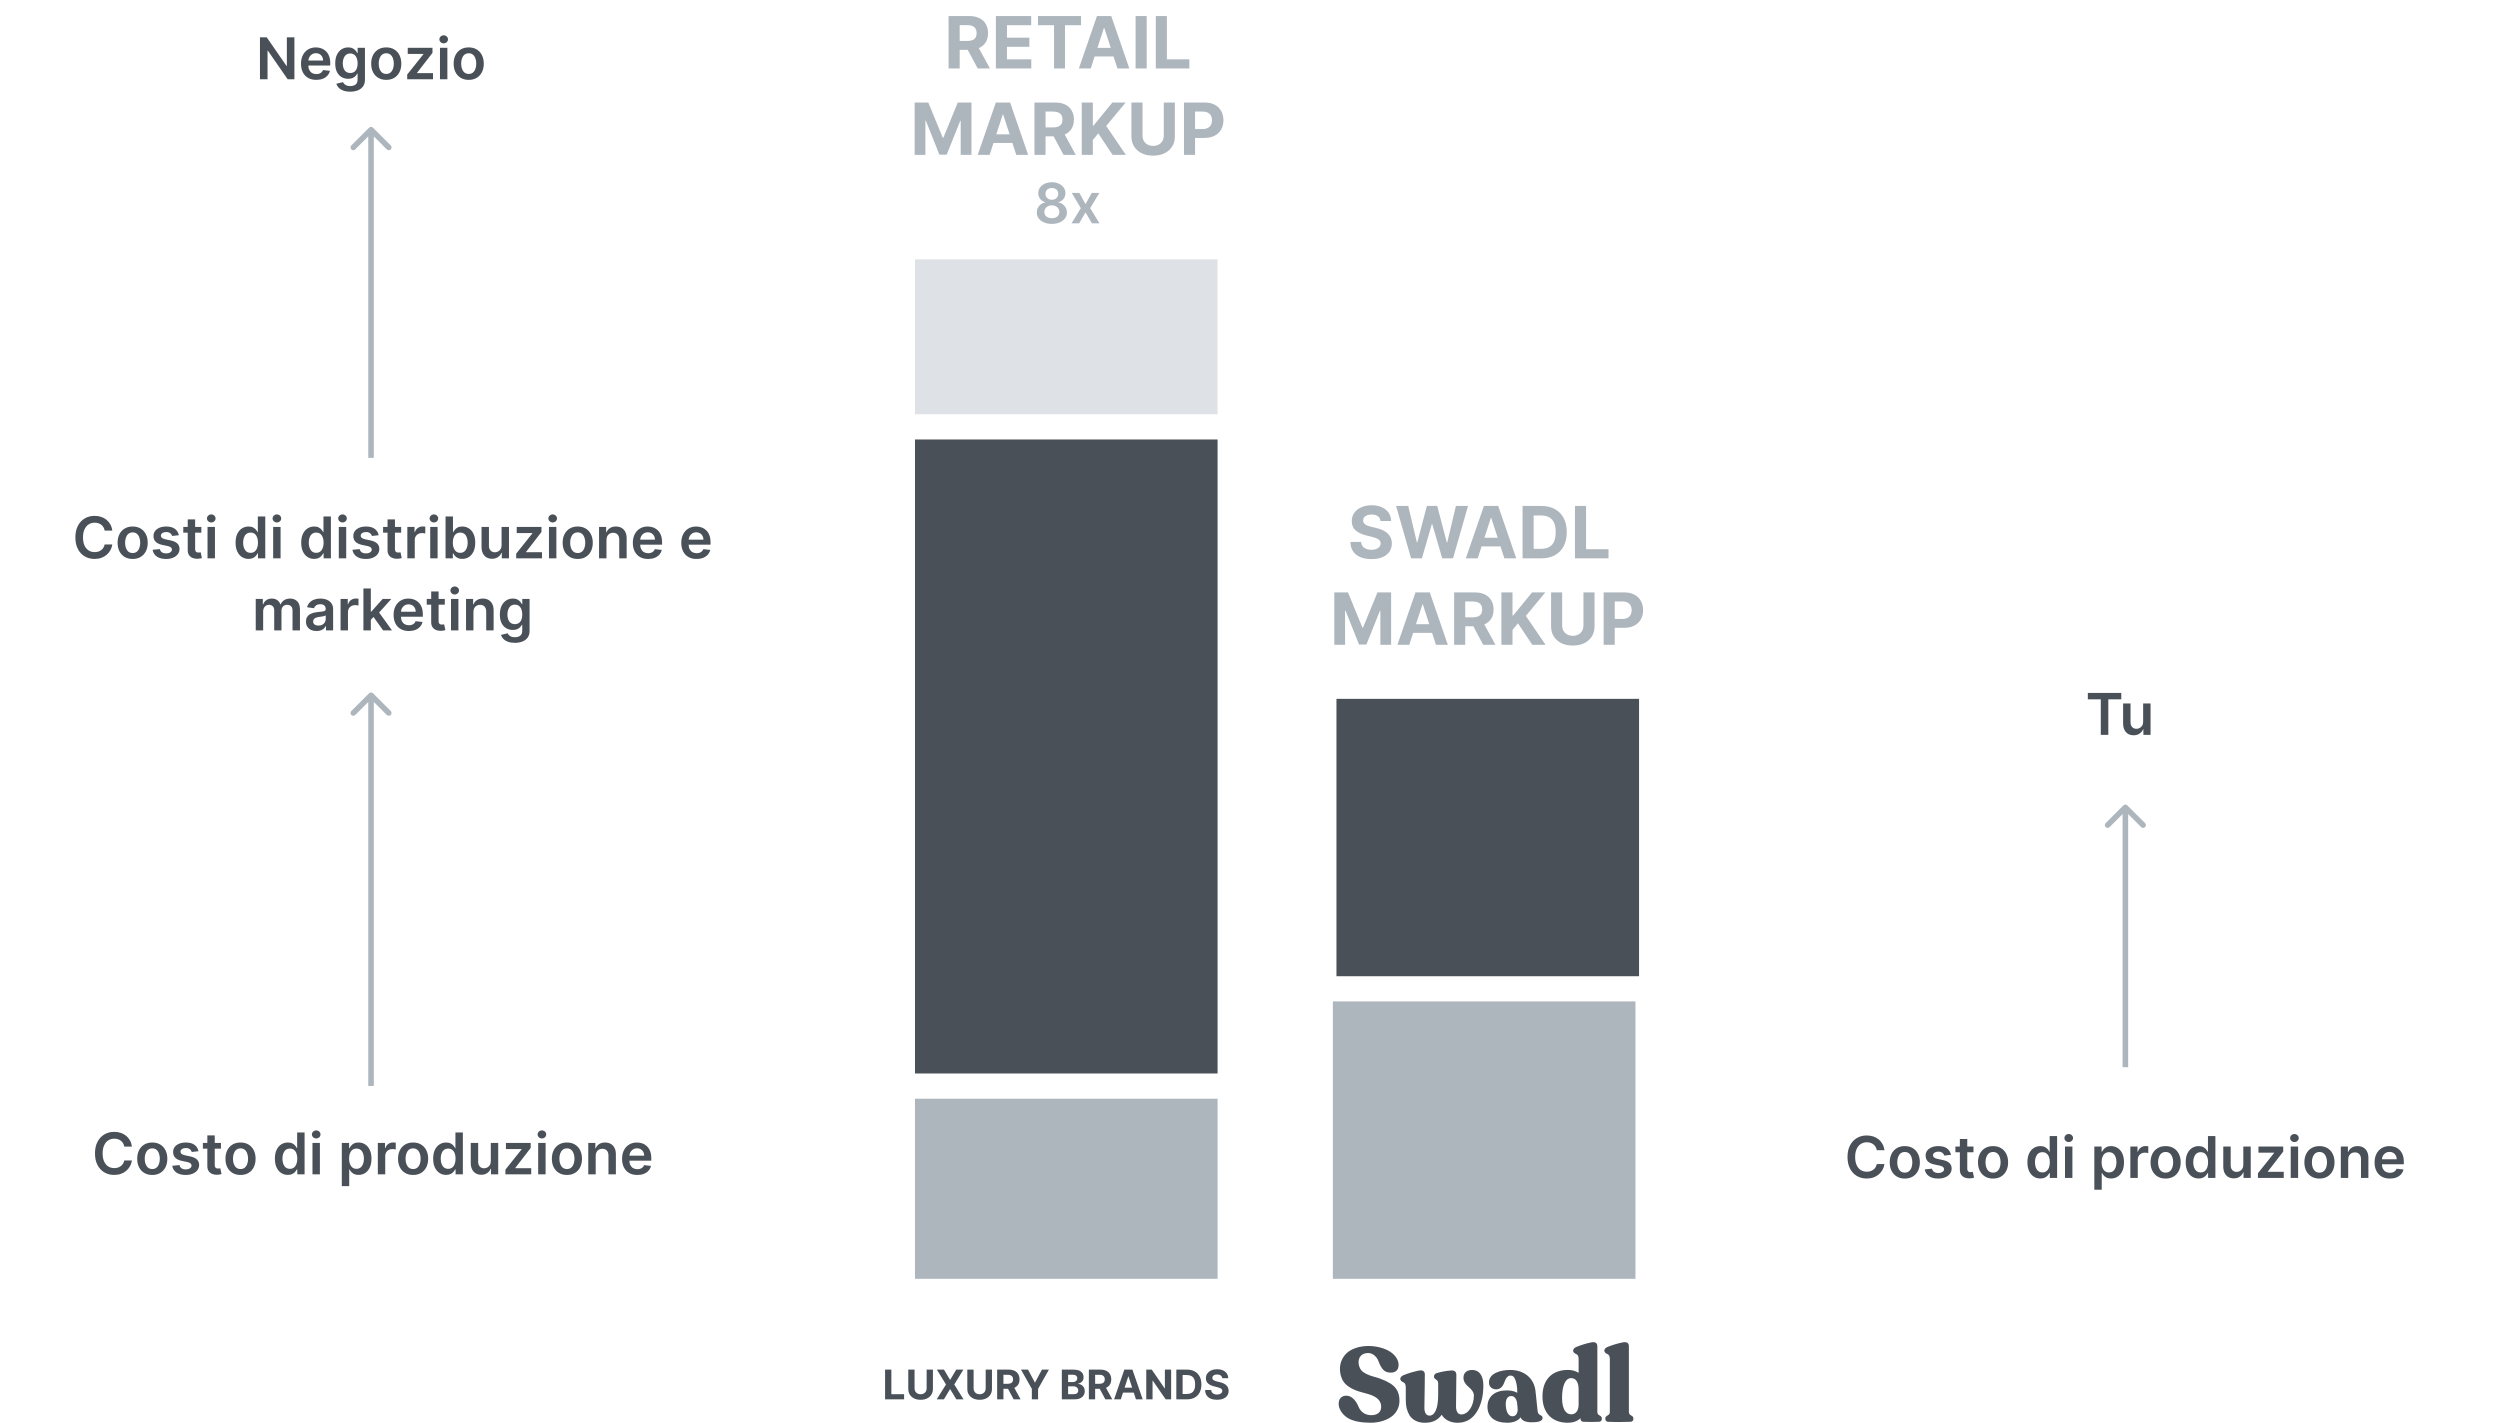 <svg width="694" height="395" viewBox="0 0 694 395" fill="none" xmlns="http://www.w3.org/2000/svg">
<rect x="254" y="122" width="84" height="176" fill="#495057"/>
<rect x="254" y="305" width="84" height="50" fill="#ADB5BD"/>
<rect x="371" y="194" width="84" height="77" fill="#495057"/>
<rect x="254" y="72" width="84" height="43" fill="#DEE2E6"/>
<rect x="370" y="278" width="84" height="77" fill="#ADB5BD"/>
<path d="M428.189 387.623C428.189 383.015 430.817 380.293 435.268 380.293C436.373 380.293 437.389 380.562 438.225 381.1V377.3C438.225 376.582 438.016 376.074 437.628 375.924C437.06 375.714 436.732 375.356 436.702 374.996C436.672 374.578 437 374.159 437.572 373.919C438.932 373.361 440.34 372.932 441.78 372.638C442.825 372.429 443.423 372.818 443.423 373.715V391.453C443.423 391.813 443.363 392.351 443.661 392.652C444.05 393.041 444.677 393.041 444.677 393.85C444.677 394.359 444.379 394.657 443.9 394.688C443.184 394.748 440.465 394.748 439.569 394.688C439.061 394.657 438.763 394.417 438.763 393.879V393.7C437.837 394.537 436.643 394.957 435.239 394.957C430.817 394.955 428.189 392.231 428.189 387.623ZM388.72 382.836C388.691 382.417 389.019 381.999 389.59 381.759C390.979 381.197 392.418 380.766 393.888 380.473C394.933 380.262 395.531 380.651 395.531 381.55L395.5 384.839L395.411 390.733C395.381 392.14 395.919 392.977 396.815 392.977C398.338 392.977 399.234 390.882 399.234 387.352V383.975C399.234 382.868 398.129 383.048 398.069 382.18C398.059 381.958 398.125 381.74 398.255 381.561C398.385 381.382 398.572 381.252 398.786 381.193C400.107 380.788 401.47 380.537 402.848 380.444C403.804 380.384 404.282 380.803 404.282 381.701L404.193 390.318C404.163 391.784 404.7 392.653 405.656 392.653C407.568 392.653 409.151 390.256 409.151 387.416C409.151 386.638 408.703 385.83 407.657 384.992C406.761 384.274 406.253 383.377 406.253 382.479C406.253 381.102 407.149 380.3 408.703 380.3C410.644 380.3 411.78 381.887 411.78 384.609C411.78 387.781 411.063 390.354 409.689 392.329C408.404 394.154 406.672 394.962 404.551 394.962C402.729 394.962 400.963 394.124 400.22 392.718C399.205 394.214 397.652 394.962 395.56 394.962C393.711 394.962 392.275 394.309 391.319 392.958C390.572 391.641 390.244 390.503 390.244 388.619V385.14C390.244 384.421 390.035 383.913 389.645 383.764C389.079 383.554 388.749 383.195 388.72 382.836ZM445.364 374.993C445.335 374.575 445.663 374.155 446.234 373.916C447.625 373.357 449.064 372.929 450.534 372.638C451.579 372.429 452.177 372.818 452.177 373.715V391.453C452.177 391.813 452.117 392.351 452.415 392.652C452.804 393.041 453.431 393.041 453.431 393.85C453.431 394.359 453.133 394.657 452.655 394.688C451.042 394.777 447.935 394.777 446.411 394.688C445.934 394.657 445.635 394.361 445.635 393.85C445.635 393.042 446.262 393.042 446.651 392.652C446.95 392.352 446.89 391.814 446.89 391.453V377.3C446.89 376.582 446.681 376.074 446.293 375.924C445.723 375.714 445.395 375.361 445.364 374.996V374.993ZM436.164 392.617C437.448 392.617 438.225 391.6 438.225 389.893V385.645C438.225 383.699 437.448 382.562 436.164 382.562C434.581 382.562 433.625 384.597 433.625 388.068C433.625 390.945 434.581 392.62 436.164 392.62V392.617ZM420.004 393.156C420.931 393.066 421.408 392.139 421.289 390.977L421.172 389.718C421.053 388.342 420.395 387.474 419.439 387.539C418.305 387.599 417.797 388.738 418.065 390.741C418.272 392.355 418.989 393.249 420.004 393.159V393.156ZM426.811 391.45C426.871 391.989 426.96 392.408 427.288 392.648C427.736 392.975 428.215 392.975 428.215 393.666C428.215 394.444 427.109 394.833 425.317 394.833C423.524 394.833 422.479 394.384 422.121 393.457C421.315 394.473 420.054 394.952 418.387 394.952C414.923 394.952 412.891 393.306 412.921 390.494C412.951 387.651 414.987 385.976 418.297 385.976C419.343 385.976 420.299 386.155 421.195 386.63V386.582C421.195 384.697 420.896 383.709 420.651 383.021C420.383 382.243 419.965 381.854 419.338 381.854C418.591 381.854 418.023 382.482 417.605 383.74C417.279 384.697 416.559 385.684 415.395 385.684C414.259 385.684 413.334 385.056 413.334 383.74C413.334 381.285 416.44 380.298 419.247 380.298C422.951 380.298 425.881 382.453 426.267 386.253L426.811 391.45ZM380.485 394.951C377.976 394.951 375.527 394.562 374.003 393.545C372.391 392.468 371.611 390.941 371.611 389.715C371.611 388.279 372.417 387.441 373.761 387.441C375.105 387.441 376.36 388.608 377.167 390.583C377.764 392.019 379.048 392.856 380.661 392.856C382.393 392.856 383.409 391.985 383.409 390.552C383.409 388.308 381.468 387.381 378.959 386.753C376.508 386.157 374.686 385.383 373.491 384.185C372.535 383.228 371.969 381.671 371.969 379.966C371.968 379.13 372.143 378.304 372.483 377.541C372.822 376.777 373.318 376.094 373.939 375.536C375.314 374.337 377.528 373.65 379.883 373.65C382.064 373.65 384.304 374.219 385.858 375.205C387.38 376.163 388.25 377.569 388.25 378.886C388.25 380.322 387.443 381.041 386.039 381.041C384.158 381.041 383.441 379.873 382.575 377.664C382.186 376.676 381.111 375.6 379.827 375.6C378.184 375.6 377.138 376.556 377.138 378.142C377.138 379.014 377.438 379.878 377.975 380.477C378.602 381.164 379.917 381.793 381.41 382.182C383.859 382.81 385.801 383.798 386.786 384.666C387.862 385.623 388.489 386.88 388.489 388.885C388.49 389.639 388.333 390.385 388.029 391.075C387.726 391.766 387.282 392.385 386.727 392.895C385.286 394.177 382.96 394.955 380.48 394.955L380.485 394.951Z" fill="#495057"/>
<path d="M245.698 388.463V380.209H247.443V387.025H250.981V388.463H245.698ZM257.235 380.209H258.98V385.57C258.98 386.172 258.837 386.698 258.549 387.15C258.264 387.601 257.865 387.953 257.352 388.205C256.839 388.455 256.241 388.58 255.559 388.58C254.874 388.58 254.274 388.455 253.761 388.205C253.248 387.953 252.849 387.601 252.564 387.15C252.28 386.698 252.137 386.172 252.137 385.57V380.209H253.882V385.421C253.882 385.735 253.951 386.014 254.088 386.259C254.227 386.503 254.424 386.695 254.676 386.835C254.929 386.975 255.223 387.045 255.559 387.045C255.897 387.045 256.192 386.975 256.441 386.835C256.694 386.695 256.889 386.503 257.026 386.259C257.165 386.014 257.235 385.735 257.235 385.421V380.209ZM262.052 380.209L263.717 383.023H263.781L265.454 380.209H267.425L264.906 384.336L267.481 388.463H265.474L263.781 385.646H263.717L262.024 388.463H260.025L262.609 384.336L260.074 380.209H262.052ZM273.627 380.209H275.372V385.57C275.372 386.172 275.229 386.698 274.941 387.15C274.656 387.601 274.257 387.953 273.744 388.205C273.231 388.455 272.633 388.58 271.951 388.58C271.266 388.58 270.666 388.455 270.153 388.205C269.64 387.953 269.241 387.601 268.956 387.15C268.671 386.698 268.529 386.172 268.529 385.57V380.209H270.274V385.421C270.274 385.735 270.343 386.014 270.48 386.259C270.619 386.503 270.816 386.695 271.068 386.835C271.321 386.975 271.615 387.045 271.951 387.045C272.289 387.045 272.583 386.975 272.833 386.835C273.086 386.695 273.281 386.503 273.418 386.259C273.557 386.014 273.627 385.735 273.627 385.421V380.209ZM276.808 388.463V380.209H280.065C280.688 380.209 281.22 380.321 281.66 380.544C282.104 380.764 282.441 381.077 282.672 381.483C282.906 381.886 283.023 382.36 283.023 382.906C283.023 383.454 282.904 383.925 282.668 384.32C282.432 384.713 282.089 385.014 281.64 385.223C281.194 385.433 280.654 385.537 280.02 385.537H277.84V384.135H279.738C280.071 384.135 280.348 384.089 280.568 383.998C280.789 383.907 280.953 383.77 281.06 383.587C281.17 383.404 281.225 383.177 281.225 382.906C281.225 382.632 281.17 382.401 281.06 382.213C280.953 382.024 280.787 381.882 280.564 381.785C280.344 381.686 280.066 381.636 279.73 381.636H278.553V388.463H276.808ZM281.266 384.707L283.317 388.463H281.39L279.383 384.707H281.266ZM283.429 380.209H285.383L287.266 383.764H287.346L289.228 380.209H291.183L288.172 385.546V388.463H286.439V385.546L283.429 380.209ZM294.763 388.463V380.209H298.068C298.675 380.209 299.181 380.3 299.587 380.48C299.993 380.66 300.298 380.909 300.502 381.229C300.706 381.546 300.808 381.912 300.808 382.325C300.808 382.648 300.744 382.931 300.615 383.176C300.486 383.418 300.308 383.616 300.083 383.772C299.86 383.925 299.604 384.034 299.317 384.099V384.179C299.631 384.193 299.925 384.281 300.199 384.445C300.476 384.609 300.701 384.839 300.873 385.134C301.044 385.427 301.13 385.777 301.13 386.182C301.13 386.62 301.022 387.011 300.804 387.355C300.589 387.696 300.271 387.966 299.849 388.165C299.427 388.364 298.907 388.463 298.289 388.463H294.763ZM296.508 387.037H297.93C298.417 387.037 298.771 386.944 298.994 386.759C299.217 386.571 299.329 386.321 299.329 386.009C299.329 385.781 299.274 385.579 299.164 385.404C299.054 385.23 298.896 385.093 298.692 384.993C298.491 384.894 298.25 384.844 297.971 384.844H296.508V387.037ZM296.508 383.663H297.802C298.041 383.663 298.253 383.622 298.438 383.538C298.626 383.452 298.774 383.332 298.882 383.176C298.992 383.02 299.047 382.833 299.047 382.616C299.047 382.317 298.941 382.077 298.728 381.894C298.519 381.711 298.221 381.62 297.834 381.62H296.508V383.663ZM302.266 388.463V380.209H305.522C306.146 380.209 306.678 380.321 307.118 380.544C307.562 380.764 307.899 381.077 308.13 381.483C308.364 381.886 308.481 382.36 308.481 382.906C308.481 383.454 308.362 383.925 308.126 384.32C307.889 384.713 307.547 385.014 307.098 385.223C306.652 385.433 306.112 385.537 305.478 385.537H303.298V384.135H305.196C305.529 384.135 305.806 384.089 306.026 383.998C306.247 383.907 306.41 383.77 306.518 383.587C306.628 383.404 306.683 383.177 306.683 382.906C306.683 382.632 306.628 382.401 306.518 382.213C306.41 382.024 306.245 381.882 306.022 381.785C305.802 381.686 305.524 381.636 305.188 381.636H304.011V388.463H302.266ZM306.723 384.707L308.775 388.463H306.848L304.841 384.707H306.723ZM311.136 388.463H309.266L312.116 380.209H314.365L317.21 388.463H315.34L313.273 382.096H313.208L311.136 388.463ZM311.02 385.219H315.437V386.581H311.02V385.219ZM325.107 380.209V388.463H323.6L320.009 383.268H319.949V388.463H318.203V380.209H319.735L323.298 385.4H323.37V380.209H325.107ZM329.475 388.463H326.549V380.209H329.499C330.329 380.209 331.044 380.375 331.643 380.705C332.242 381.033 332.703 381.505 333.026 382.12C333.351 382.735 333.513 383.471 333.513 384.328C333.513 385.188 333.351 385.927 333.026 386.545C332.703 387.163 332.24 387.637 331.635 387.968C331.033 388.298 330.313 388.463 329.475 388.463ZM328.294 386.968H329.402C329.918 386.968 330.352 386.877 330.704 386.694C331.059 386.509 331.325 386.223 331.502 385.836C331.682 385.446 331.772 384.944 331.772 384.328C331.772 383.718 331.682 383.22 331.502 382.833C331.325 382.446 331.06 382.161 330.708 381.979C330.356 381.796 329.922 381.705 329.406 381.705H328.294V386.968ZM339.284 382.583C339.251 382.258 339.113 382.006 338.868 381.826C338.624 381.646 338.292 381.556 337.873 381.556C337.588 381.556 337.348 381.596 337.152 381.676C336.955 381.754 336.805 381.863 336.7 382.003C336.598 382.143 336.547 382.301 336.547 382.479C336.542 382.626 336.573 382.755 336.64 382.865C336.71 382.976 336.805 383.071 336.926 383.152C337.047 383.229 337.186 383.298 337.345 383.357C337.504 383.414 337.673 383.462 337.853 383.502L338.594 383.68C338.954 383.76 339.285 383.868 339.586 384.002C339.887 384.136 340.147 384.302 340.368 384.498C340.588 384.694 340.759 384.925 340.88 385.191C341.003 385.457 341.066 385.762 341.069 386.106C341.066 386.611 340.937 387.049 340.682 387.42C340.429 387.788 340.064 388.074 339.586 388.278C339.11 388.479 338.537 388.58 337.865 388.58C337.199 388.58 336.618 388.478 336.124 388.274C335.632 388.07 335.248 387.767 334.971 387.367C334.697 386.964 334.553 386.466 334.54 385.872H336.229C336.247 386.149 336.327 386.38 336.466 386.565C336.609 386.748 336.798 386.886 337.035 386.98C337.274 387.072 337.544 387.117 337.845 387.117C338.14 387.117 338.397 387.074 338.615 386.988C338.835 386.902 339.005 386.783 339.126 386.63C339.247 386.476 339.308 386.3 339.308 386.102C339.308 385.916 339.253 385.76 339.142 385.634C339.035 385.508 338.876 385.4 338.667 385.312C338.46 385.223 338.206 385.142 337.905 385.07L337.006 384.844C336.311 384.675 335.761 384.41 335.358 384.05C334.955 383.69 334.755 383.205 334.758 382.595C334.755 382.096 334.888 381.659 335.157 381.286C335.428 380.912 335.8 380.621 336.273 380.411C336.746 380.201 337.283 380.097 337.885 380.097C338.498 380.097 339.032 380.201 339.489 380.411C339.949 380.621 340.306 380.912 340.561 381.286C340.816 381.659 340.948 382.092 340.956 382.583H339.284Z" fill="#495057"/>
<path d="M31.178 147.29H29.053C28.993 146.941 28.881 146.633 28.718 146.364C28.555 146.091 28.352 145.86 28.11 145.67C27.868 145.481 27.591 145.339 27.28 145.244C26.974 145.146 26.642 145.097 26.286 145.097C25.654 145.097 25.093 145.256 24.604 145.574C24.116 145.888 23.733 146.35 23.457 146.96C23.18 147.566 23.042 148.307 23.042 149.182C23.042 150.072 23.18 150.822 23.457 151.432C23.737 152.038 24.12 152.496 24.604 152.807C25.093 153.114 25.652 153.267 26.28 153.267C26.629 153.267 26.955 153.222 27.258 153.131C27.565 153.036 27.839 152.898 28.082 152.716C28.328 152.534 28.534 152.311 28.701 152.045C28.871 151.78 28.989 151.477 29.053 151.136L31.178 151.148C31.099 151.701 30.926 152.22 30.661 152.705C30.4 153.189 30.057 153.617 29.633 153.989C29.209 154.356 28.712 154.644 28.144 154.852C27.576 155.057 26.945 155.159 26.252 155.159C25.229 155.159 24.317 154.922 23.514 154.449C22.71 153.975 22.078 153.292 21.616 152.398C21.154 151.504 20.923 150.432 20.923 149.182C20.923 147.928 21.155 146.856 21.621 145.966C22.087 145.072 22.722 144.388 23.525 143.915C24.328 143.441 25.237 143.205 26.252 143.205C26.9 143.205 27.502 143.295 28.059 143.477C28.616 143.659 29.112 143.926 29.548 144.278C29.983 144.627 30.341 145.055 30.621 145.562C30.905 146.066 31.091 146.642 31.178 147.29ZM36.825 155.17C35.972 155.17 35.234 154.983 34.609 154.608C33.984 154.233 33.499 153.708 33.154 153.034C32.813 152.36 32.643 151.572 32.643 150.67C32.643 149.769 32.813 148.979 33.154 148.301C33.499 147.623 33.984 147.097 34.609 146.722C35.234 146.347 35.972 146.159 36.825 146.159C37.677 146.159 38.416 146.347 39.041 146.722C39.666 147.097 40.148 147.623 40.489 148.301C40.834 148.979 41.006 149.769 41.006 150.67C41.006 151.572 40.834 152.36 40.489 153.034C40.148 153.708 39.666 154.233 39.041 154.608C38.416 154.983 37.677 155.17 36.825 155.17ZM36.836 153.523C37.298 153.523 37.684 153.396 37.995 153.142C38.306 152.884 38.537 152.54 38.688 152.108C38.843 151.676 38.921 151.195 38.921 150.665C38.921 150.131 38.843 149.648 38.688 149.216C38.537 148.78 38.306 148.434 37.995 148.176C37.684 147.919 37.298 147.79 36.836 147.79C36.362 147.79 35.968 147.919 35.654 148.176C35.343 148.434 35.111 148.78 34.955 149.216C34.804 149.648 34.728 150.131 34.728 150.665C34.728 151.195 34.804 151.676 34.955 152.108C35.111 152.54 35.343 152.884 35.654 153.142C35.968 153.396 36.362 153.523 36.836 153.523ZM49.65 148.58L47.775 148.784C47.722 148.595 47.629 148.417 47.496 148.25C47.368 148.083 47.193 147.949 46.974 147.847C46.754 147.744 46.485 147.693 46.167 147.693C45.739 147.693 45.379 147.786 45.087 147.972C44.8 148.157 44.657 148.398 44.661 148.693C44.657 148.947 44.75 149.153 44.94 149.312C45.133 149.472 45.451 149.602 45.894 149.705L47.383 150.023C48.209 150.201 48.822 150.483 49.224 150.869C49.629 151.256 49.834 151.761 49.837 152.386C49.834 152.936 49.673 153.42 49.354 153.841C49.04 154.258 48.602 154.583 48.042 154.818C47.481 155.053 46.837 155.17 46.11 155.17C45.042 155.17 44.182 154.947 43.531 154.5C42.879 154.049 42.491 153.422 42.366 152.619L44.371 152.426C44.462 152.82 44.656 153.117 44.951 153.318C45.246 153.519 45.631 153.619 46.104 153.619C46.593 153.619 46.985 153.519 47.281 153.318C47.58 153.117 47.729 152.869 47.729 152.574C47.729 152.324 47.633 152.117 47.44 151.955C47.25 151.792 46.955 151.667 46.553 151.58L45.065 151.267C44.227 151.093 43.608 150.799 43.207 150.386C42.805 149.97 42.606 149.443 42.61 148.807C42.606 148.269 42.752 147.803 43.048 147.409C43.347 147.011 43.762 146.705 44.292 146.489C44.826 146.269 45.441 146.159 46.139 146.159C47.161 146.159 47.966 146.377 48.553 146.812C49.144 147.248 49.51 147.837 49.65 148.58ZM55.891 146.273V147.864H50.874V146.273H55.891ZM52.113 144.182H54.17V152.375C54.17 152.652 54.211 152.864 54.295 153.011C54.382 153.155 54.495 153.254 54.636 153.307C54.776 153.36 54.931 153.386 55.102 153.386C55.23 153.386 55.348 153.377 55.454 153.358C55.564 153.339 55.647 153.322 55.704 153.307L56.05 154.915C55.941 154.953 55.783 154.994 55.579 155.04C55.378 155.085 55.132 155.112 54.84 155.119C54.325 155.134 53.861 155.057 53.448 154.886C53.035 154.712 52.708 154.443 52.465 154.08C52.227 153.716 52.109 153.261 52.113 152.716V144.182ZM57.611 155V146.273H59.668V155H57.611ZM58.646 145.034C58.32 145.034 58.039 144.926 57.805 144.71C57.57 144.491 57.452 144.227 57.452 143.92C57.452 143.61 57.57 143.347 57.805 143.131C58.039 142.911 58.32 142.801 58.646 142.801C58.975 142.801 59.255 142.911 59.486 143.131C59.721 143.347 59.839 143.61 59.839 143.92C59.839 144.227 59.721 144.491 59.486 144.71C59.255 144.926 58.975 145.034 58.646 145.034ZM68.991 155.153C68.305 155.153 67.692 154.977 67.15 154.625C66.608 154.273 66.18 153.761 65.866 153.091C65.551 152.42 65.394 151.606 65.394 150.648C65.394 149.678 65.553 148.86 65.871 148.193C66.193 147.523 66.627 147.017 67.173 146.676C67.718 146.331 68.326 146.159 68.996 146.159C69.508 146.159 69.928 146.246 70.258 146.42C70.587 146.591 70.849 146.797 71.042 147.04C71.235 147.278 71.385 147.504 71.491 147.716H71.576V143.364H73.638V155H71.616V153.625H71.491C71.385 153.837 71.231 154.062 71.031 154.301C70.83 154.536 70.565 154.737 70.235 154.903C69.906 155.07 69.491 155.153 68.991 155.153ZM69.565 153.466C70 153.466 70.371 153.348 70.678 153.114C70.985 152.875 71.218 152.544 71.377 152.119C71.536 151.695 71.616 151.201 71.616 150.636C71.616 150.072 71.536 149.581 71.377 149.165C71.222 148.748 70.991 148.424 70.684 148.193C70.381 147.962 70.008 147.847 69.565 147.847C69.106 147.847 68.724 147.966 68.417 148.205C68.11 148.443 67.879 148.773 67.724 149.193C67.568 149.614 67.491 150.095 67.491 150.636C67.491 151.182 67.568 151.669 67.724 152.097C67.883 152.521 68.116 152.856 68.423 153.102C68.733 153.345 69.114 153.466 69.565 153.466ZM75.83 155V146.273H77.887V155H75.83ZM76.864 145.034C76.539 145.034 76.258 144.926 76.023 144.71C75.789 144.491 75.671 144.227 75.671 143.92C75.671 143.61 75.789 143.347 76.023 143.131C76.258 142.911 76.539 142.801 76.864 142.801C77.194 142.801 77.474 142.911 77.705 143.131C77.94 143.347 78.058 143.61 78.058 143.92C78.058 144.227 77.94 144.491 77.705 144.71C77.474 144.926 77.194 145.034 76.864 145.034ZM87.21 155.153C86.524 155.153 85.91 154.977 85.369 154.625C84.827 154.273 84.399 153.761 84.085 153.091C83.77 152.42 83.613 151.606 83.613 150.648C83.613 149.678 83.772 148.86 84.09 148.193C84.412 147.523 84.846 147.017 85.391 146.676C85.937 146.331 86.545 146.159 87.215 146.159C87.727 146.159 88.147 146.246 88.477 146.42C88.806 146.591 89.067 146.797 89.261 147.04C89.454 147.278 89.603 147.504 89.71 147.716H89.795V143.364H91.857V155H89.835V153.625H89.71C89.603 153.837 89.45 154.062 89.249 154.301C89.049 154.536 88.783 154.737 88.454 154.903C88.124 155.07 87.71 155.153 87.21 155.153ZM87.783 153.466C88.219 153.466 88.59 153.348 88.897 153.114C89.204 152.875 89.437 152.544 89.596 152.119C89.755 151.695 89.835 151.201 89.835 150.636C89.835 150.072 89.755 149.581 89.596 149.165C89.441 148.748 89.21 148.424 88.903 148.193C88.6 147.962 88.227 147.847 87.783 147.847C87.325 147.847 86.942 147.966 86.636 148.205C86.329 148.443 86.098 148.773 85.942 149.193C85.787 149.614 85.71 150.095 85.71 150.636C85.71 151.182 85.787 151.669 85.942 152.097C86.102 152.521 86.335 152.856 86.641 153.102C86.952 153.345 87.333 153.466 87.783 153.466ZM94.049 155V146.273H96.106V155H94.049ZM95.083 145.034C94.757 145.034 94.477 144.926 94.242 144.71C94.007 144.491 93.89 144.227 93.89 143.92C93.89 143.61 94.007 143.347 94.242 143.131C94.477 142.911 94.757 142.801 95.083 142.801C95.413 142.801 95.693 142.911 95.924 143.131C96.159 143.347 96.276 143.61 96.276 143.92C96.276 144.227 96.159 144.491 95.924 144.71C95.693 144.926 95.413 145.034 95.083 145.034ZM105.119 148.58L103.244 148.784C103.191 148.595 103.098 148.417 102.965 148.25C102.836 148.083 102.662 147.949 102.442 147.847C102.223 147.744 101.954 147.693 101.636 147.693C101.208 147.693 100.848 147.786 100.556 147.972C100.268 148.157 100.126 148.398 100.13 148.693C100.126 148.947 100.219 149.153 100.408 149.312C100.602 149.472 100.92 149.602 101.363 149.705L102.852 150.023C103.677 150.201 104.291 150.483 104.692 150.869C105.098 151.256 105.302 151.761 105.306 152.386C105.302 152.936 105.141 153.42 104.823 153.841C104.509 154.258 104.071 154.583 103.511 154.818C102.95 155.053 102.306 155.17 101.579 155.17C100.511 155.17 99.651 154.947 98.999 154.5C98.348 154.049 97.96 153.422 97.835 152.619L99.84 152.426C99.931 152.82 100.124 153.117 100.42 153.318C100.715 153.519 101.1 153.619 101.573 153.619C102.062 153.619 102.454 153.519 102.749 153.318C103.049 153.117 103.198 152.869 103.198 152.574C103.198 152.324 103.102 152.117 102.908 151.955C102.719 151.792 102.424 151.667 102.022 151.58L100.533 151.267C99.696 151.093 99.077 150.799 98.675 150.386C98.274 149.97 98.075 149.443 98.079 148.807C98.075 148.269 98.221 147.803 98.516 147.409C98.816 147.011 99.23 146.705 99.761 146.489C100.295 146.269 100.91 146.159 101.607 146.159C102.63 146.159 103.435 146.377 104.022 146.812C104.613 147.248 104.978 147.837 105.119 148.58ZM111.36 146.273V147.864H106.343V146.273H111.36ZM107.582 144.182H109.638V152.375C109.638 152.652 109.68 152.864 109.763 153.011C109.851 153.155 109.964 153.254 110.104 153.307C110.245 153.36 110.4 153.386 110.57 153.386C110.699 153.386 110.817 153.377 110.923 153.358C111.032 153.339 111.116 153.322 111.173 153.307L111.519 154.915C111.409 154.953 111.252 154.994 111.048 155.04C110.847 155.085 110.601 155.112 110.309 155.119C109.794 155.134 109.33 155.057 108.917 154.886C108.504 154.712 108.176 154.443 107.934 154.08C107.695 153.716 107.578 153.261 107.582 152.716V144.182ZM113.08 155V146.273H115.075V147.727H115.165C115.325 147.223 115.597 146.835 115.984 146.562C116.374 146.286 116.819 146.148 117.319 146.148C117.433 146.148 117.559 146.153 117.7 146.165C117.844 146.172 117.963 146.186 118.058 146.205V148.097C117.97 148.066 117.832 148.04 117.643 148.017C117.457 147.991 117.277 147.977 117.103 147.977C116.728 147.977 116.391 148.059 116.092 148.222C115.796 148.381 115.563 148.602 115.393 148.886C115.222 149.17 115.137 149.498 115.137 149.869V155H113.08ZM119.424 155V146.273H121.481V155H119.424ZM120.458 145.034C120.132 145.034 119.852 144.926 119.617 144.71C119.382 144.491 119.265 144.227 119.265 143.92C119.265 143.61 119.382 143.347 119.617 143.131C119.852 142.911 120.132 142.801 120.458 142.801C120.788 142.801 121.068 142.911 121.299 143.131C121.534 143.347 121.651 143.61 121.651 143.92C121.651 144.227 121.534 144.491 121.299 144.71C121.068 144.926 120.788 145.034 120.458 145.034ZM123.687 155V143.364H125.744V147.716H125.829C125.935 147.504 126.085 147.278 126.278 147.04C126.471 146.797 126.732 146.591 127.062 146.42C127.391 146.246 127.812 146.159 128.323 146.159C128.997 146.159 129.605 146.331 130.147 146.676C130.692 147.017 131.124 147.523 131.442 148.193C131.764 148.86 131.925 149.678 131.925 150.648C131.925 151.606 131.768 152.42 131.454 153.091C131.139 153.761 130.711 154.273 130.17 154.625C129.628 154.977 129.014 155.153 128.329 155.153C127.829 155.153 127.414 155.07 127.085 154.903C126.755 154.737 126.49 154.536 126.289 154.301C126.092 154.062 125.939 153.837 125.829 153.625H125.71V155H123.687ZM125.704 150.636C125.704 151.201 125.783 151.695 125.942 152.119C126.105 152.544 126.338 152.875 126.641 153.114C126.948 153.348 127.319 153.466 127.755 153.466C128.21 153.466 128.59 153.345 128.897 153.102C129.204 152.856 129.435 152.521 129.59 152.097C129.749 151.669 129.829 151.182 129.829 150.636C129.829 150.095 129.751 149.614 129.596 149.193C129.441 148.773 129.21 148.443 128.903 148.205C128.596 147.966 128.213 147.847 127.755 147.847C127.316 147.847 126.942 147.962 126.636 148.193C126.329 148.424 126.096 148.748 125.937 149.165C125.781 149.581 125.704 150.072 125.704 150.636ZM139.237 151.33V146.273H141.293V155H139.299V153.449H139.208C139.011 153.937 138.687 154.337 138.237 154.648C137.79 154.958 137.238 155.114 136.583 155.114C136.011 155.114 135.505 154.987 135.066 154.733C134.63 154.475 134.29 154.102 134.043 153.614C133.797 153.121 133.674 152.527 133.674 151.83V146.273H135.731V151.511C135.731 152.064 135.882 152.504 136.185 152.83C136.488 153.155 136.886 153.318 137.379 153.318C137.682 153.318 137.975 153.244 138.259 153.097C138.543 152.949 138.776 152.729 138.958 152.438C139.144 152.142 139.237 151.773 139.237 151.33ZM143.295 155V153.693L147.795 148.051V147.977H143.442V146.273H150.312V147.676L146.028 153.222V153.295H150.46V155H143.295ZM152.393 155V146.273H154.45V155H152.393ZM153.427 145.034C153.101 145.034 152.821 144.926 152.586 144.71C152.351 144.491 152.234 144.227 152.234 143.92C152.234 143.61 152.351 143.347 152.586 143.131C152.821 142.911 153.101 142.801 153.427 142.801C153.756 142.801 154.037 142.911 154.268 143.131C154.503 143.347 154.62 143.61 154.62 143.92C154.62 144.227 154.503 144.491 154.268 144.71C154.037 144.926 153.756 145.034 153.427 145.034ZM160.371 155.17C159.519 155.17 158.781 154.983 158.156 154.608C157.531 154.233 157.046 153.708 156.701 153.034C156.36 152.36 156.19 151.572 156.19 150.67C156.19 149.769 156.36 148.979 156.701 148.301C157.046 147.623 157.531 147.097 158.156 146.722C158.781 146.347 159.519 146.159 160.371 146.159C161.224 146.159 161.962 146.347 162.587 146.722C163.212 147.097 163.695 147.623 164.036 148.301C164.381 148.979 164.553 149.769 164.553 150.67C164.553 151.572 164.381 152.36 164.036 153.034C163.695 153.708 163.212 154.233 162.587 154.608C161.962 154.983 161.224 155.17 160.371 155.17ZM160.383 153.523C160.845 153.523 161.231 153.396 161.542 153.142C161.853 152.884 162.084 152.54 162.235 152.108C162.39 151.676 162.468 151.195 162.468 150.665C162.468 150.131 162.39 149.648 162.235 149.216C162.084 148.78 161.853 148.434 161.542 148.176C161.231 147.919 160.845 147.79 160.383 147.79C159.909 147.79 159.515 147.919 159.201 148.176C158.89 148.434 158.657 148.78 158.502 149.216C158.351 149.648 158.275 150.131 158.275 150.665C158.275 151.195 158.351 151.676 158.502 152.108C158.657 152.54 158.89 152.884 159.201 153.142C159.515 153.396 159.909 153.523 160.383 153.523ZM168.356 149.886V155H166.299V146.273H168.265V147.756H168.367C168.568 147.267 168.888 146.879 169.327 146.591C169.771 146.303 170.318 146.159 170.969 146.159C171.572 146.159 172.096 146.288 172.543 146.545C172.994 146.803 173.343 147.176 173.589 147.665C173.839 148.153 173.962 148.746 173.958 149.443V155H171.901V149.761C171.901 149.178 171.75 148.722 171.447 148.392C171.147 148.062 170.733 147.898 170.202 147.898C169.843 147.898 169.522 147.977 169.242 148.136C168.966 148.292 168.748 148.517 168.589 148.812C168.433 149.108 168.356 149.466 168.356 149.886ZM179.913 155.17C179.038 155.17 178.282 154.989 177.646 154.625C177.013 154.258 176.526 153.739 176.185 153.068C175.844 152.394 175.674 151.6 175.674 150.688C175.674 149.79 175.844 149.002 176.185 148.324C176.53 147.642 177.011 147.112 177.629 146.733C178.246 146.35 178.971 146.159 179.805 146.159C180.343 146.159 180.85 146.246 181.327 146.42C181.808 146.591 182.233 146.856 182.6 147.216C182.971 147.576 183.263 148.034 183.475 148.591C183.687 149.144 183.793 149.803 183.793 150.568V151.199H176.64V149.812H181.822C181.818 149.419 181.733 149.068 181.566 148.761C181.399 148.451 181.166 148.206 180.867 148.028C180.572 147.85 180.227 147.761 179.833 147.761C179.413 147.761 179.043 147.864 178.725 148.068C178.407 148.269 178.159 148.534 177.981 148.864C177.807 149.189 177.718 149.547 177.714 149.938V151.148C177.714 151.655 177.807 152.091 177.992 152.455C178.178 152.814 178.437 153.091 178.771 153.284C179.104 153.473 179.494 153.568 179.941 153.568C180.24 153.568 180.511 153.527 180.754 153.443C180.996 153.356 181.206 153.229 181.384 153.062C181.562 152.896 181.697 152.689 181.788 152.443L183.708 152.659C183.587 153.167 183.356 153.61 183.015 153.989C182.678 154.364 182.246 154.655 181.719 154.864C181.193 155.068 180.591 155.17 179.913 155.17ZM193.366 155.17C192.491 155.17 191.735 154.989 191.099 154.625C190.466 154.258 189.979 153.739 189.638 153.068C189.298 152.394 189.127 151.6 189.127 150.688C189.127 149.79 189.298 149.002 189.638 148.324C189.983 147.642 190.464 147.112 191.082 146.733C191.699 146.35 192.424 146.159 193.258 146.159C193.796 146.159 194.303 146.246 194.781 146.42C195.262 146.591 195.686 146.856 196.053 147.216C196.424 147.576 196.716 148.034 196.928 148.591C197.14 149.144 197.246 149.803 197.246 150.568V151.199H190.093V149.812H195.275C195.271 149.419 195.186 149.068 195.019 148.761C194.853 148.451 194.62 148.206 194.32 148.028C194.025 147.85 193.68 147.761 193.286 147.761C192.866 147.761 192.496 147.864 192.178 148.068C191.86 148.269 191.612 148.534 191.434 148.864C191.26 149.189 191.171 149.547 191.167 149.938V151.148C191.167 151.655 191.26 152.091 191.445 152.455C191.631 152.814 191.89 153.091 192.224 153.284C192.557 153.473 192.947 153.568 193.394 153.568C193.693 153.568 193.964 153.527 194.207 153.443C194.449 153.356 194.659 153.229 194.837 153.062C195.015 152.896 195.15 152.689 195.241 152.443L197.161 152.659C197.04 153.167 196.809 153.61 196.468 153.989C196.131 154.364 195.699 154.655 195.173 154.864C194.646 155.068 194.044 155.17 193.366 155.17ZM70.994 175V166.273H72.96V167.756H73.062C73.244 167.256 73.546 166.866 73.966 166.585C74.386 166.301 74.888 166.159 75.472 166.159C76.062 166.159 76.561 166.303 76.966 166.591C77.375 166.875 77.663 167.263 77.829 167.756H77.921C78.114 167.271 78.439 166.884 78.898 166.597C79.36 166.305 79.907 166.159 80.54 166.159C81.343 166.159 81.998 166.413 82.506 166.92C83.013 167.428 83.267 168.169 83.267 169.142V175H81.204V169.46C81.204 168.919 81.061 168.523 80.773 168.273C80.485 168.019 80.133 167.892 79.716 167.892C79.22 167.892 78.831 168.047 78.551 168.358C78.275 168.665 78.136 169.064 78.136 169.557V175H76.119V169.375C76.119 168.924 75.983 168.564 75.71 168.295C75.441 168.027 75.089 167.892 74.653 167.892C74.358 167.892 74.089 167.968 73.847 168.119C73.604 168.267 73.411 168.477 73.267 168.75C73.123 169.019 73.051 169.333 73.051 169.693V175H70.994ZM87.865 175.176C87.312 175.176 86.814 175.078 86.371 174.881C85.931 174.68 85.583 174.384 85.325 173.994C85.072 173.604 84.945 173.123 84.945 172.551C84.945 172.059 85.035 171.652 85.217 171.33C85.399 171.008 85.647 170.75 85.962 170.557C86.276 170.364 86.63 170.218 87.024 170.119C87.422 170.017 87.833 169.943 88.257 169.898C88.769 169.845 89.183 169.797 89.501 169.756C89.82 169.71 90.051 169.642 90.195 169.551C90.342 169.456 90.416 169.311 90.416 169.114V169.08C90.416 168.652 90.289 168.32 90.035 168.085C89.782 167.85 89.416 167.733 88.939 167.733C88.435 167.733 88.035 167.843 87.74 168.062C87.448 168.282 87.251 168.542 87.149 168.841L85.229 168.568C85.38 168.038 85.63 167.595 85.979 167.239C86.327 166.879 86.753 166.61 87.257 166.432C87.761 166.25 88.318 166.159 88.928 166.159C89.348 166.159 89.767 166.208 90.183 166.307C90.6 166.405 90.981 166.568 91.325 166.795C91.67 167.019 91.947 167.324 92.155 167.71C92.367 168.097 92.473 168.58 92.473 169.159V175H90.496V173.801H90.428C90.303 174.044 90.126 174.271 89.899 174.483C89.676 174.691 89.394 174.86 89.053 174.989C88.715 175.114 88.32 175.176 87.865 175.176ZM88.399 173.665C88.812 173.665 89.17 173.583 89.473 173.42C89.776 173.254 90.009 173.034 90.172 172.761C90.338 172.489 90.422 172.191 90.422 171.869V170.841C90.358 170.894 90.248 170.943 90.092 170.989C89.941 171.034 89.77 171.074 89.581 171.108C89.392 171.142 89.204 171.172 89.019 171.199C88.833 171.225 88.672 171.248 88.535 171.267C88.229 171.309 87.954 171.377 87.712 171.472C87.469 171.566 87.278 171.699 87.138 171.869C86.998 172.036 86.928 172.252 86.928 172.517C86.928 172.896 87.066 173.182 87.342 173.375C87.619 173.568 87.971 173.665 88.399 173.665ZM94.541 175V166.273H96.535V167.727H96.626C96.785 167.223 97.058 166.835 97.445 166.562C97.835 166.286 98.28 166.148 98.78 166.148C98.894 166.148 99.02 166.153 99.16 166.165C99.305 166.172 99.424 166.186 99.519 166.205V168.097C99.431 168.066 99.293 168.04 99.104 168.017C98.918 167.991 98.738 167.977 98.564 167.977C98.189 167.977 97.852 168.059 97.553 168.222C97.257 168.381 97.024 168.602 96.854 168.886C96.683 169.17 96.598 169.498 96.598 169.869V175H94.541ZM102.76 172.261L102.754 169.778H103.084L106.22 166.273H108.624L104.766 170.568H104.339L102.76 172.261ZM100.885 175V163.364H102.942V175H100.885ZM106.362 175L103.521 171.028L104.908 169.58L108.822 175H106.362ZM113.499 175.17C112.624 175.17 111.868 174.989 111.232 174.625C110.599 174.258 110.112 173.739 109.771 173.068C109.43 172.394 109.26 171.6 109.26 170.688C109.26 169.79 109.43 169.002 109.771 168.324C110.116 167.642 110.597 167.112 111.214 166.733C111.832 166.35 112.557 166.159 113.391 166.159C113.929 166.159 114.436 166.246 114.913 166.42C115.394 166.591 115.819 166.856 116.186 167.216C116.557 167.576 116.849 168.034 117.061 168.591C117.273 169.144 117.379 169.803 117.379 170.568V171.199H110.226V169.812H115.408C115.404 169.419 115.319 169.068 115.152 168.761C114.985 168.451 114.752 168.206 114.453 168.028C114.158 167.85 113.813 167.761 113.419 167.761C112.999 167.761 112.629 167.864 112.311 168.068C111.993 168.269 111.745 168.534 111.567 168.864C111.393 169.189 111.304 169.547 111.3 169.938V171.148C111.3 171.655 111.393 172.091 111.578 172.455C111.764 172.814 112.023 173.091 112.357 173.284C112.69 173.473 113.08 173.568 113.527 173.568C113.826 173.568 114.097 173.527 114.339 173.443C114.582 173.356 114.792 173.229 114.97 173.062C115.148 172.896 115.283 172.689 115.374 172.443L117.294 172.659C117.173 173.167 116.942 173.61 116.601 173.989C116.264 174.364 115.832 174.655 115.305 174.864C114.779 175.068 114.177 175.17 113.499 175.17ZM123.477 166.273V167.864H118.46V166.273H123.477ZM119.699 164.182H121.756V172.375C121.756 172.652 121.797 172.864 121.881 173.011C121.968 173.155 122.081 173.254 122.222 173.307C122.362 173.36 122.517 173.386 122.688 173.386C122.816 173.386 122.934 173.377 123.04 173.358C123.15 173.339 123.233 173.322 123.29 173.307L123.636 174.915C123.527 174.953 123.369 174.994 123.165 175.04C122.964 175.085 122.718 175.112 122.426 175.119C121.911 175.134 121.447 175.057 121.034 174.886C120.621 174.712 120.294 174.443 120.051 174.08C119.813 173.716 119.695 173.261 119.699 172.716V164.182ZM125.197 175V166.273H127.254V175H125.197ZM126.232 165.034C125.906 165.034 125.625 164.926 125.391 164.71C125.156 164.491 125.038 164.227 125.038 163.92C125.038 163.61 125.156 163.347 125.391 163.131C125.625 162.911 125.906 162.801 126.232 162.801C126.561 162.801 126.841 162.911 127.072 163.131C127.307 163.347 127.425 163.61 127.425 163.92C127.425 164.227 127.307 164.491 127.072 164.71C126.841 164.926 126.561 165.034 126.232 165.034ZM131.426 169.886V175H129.369V166.273H131.335V167.756H131.438C131.638 167.267 131.958 166.879 132.398 166.591C132.841 166.303 133.388 166.159 134.04 166.159C134.642 166.159 135.167 166.288 135.614 166.545C136.064 166.803 136.413 167.176 136.659 167.665C136.909 168.153 137.032 168.746 137.028 169.443V175H134.972V169.761C134.972 169.178 134.82 168.722 134.517 168.392C134.218 168.062 133.803 167.898 133.273 167.898C132.913 167.898 132.593 167.977 132.312 168.136C132.036 168.292 131.818 168.517 131.659 168.812C131.504 169.108 131.426 169.466 131.426 169.886ZM142.915 178.455C142.176 178.455 141.542 178.354 141.011 178.153C140.481 177.956 140.055 177.691 139.733 177.358C139.411 177.025 139.188 176.655 139.062 176.25L140.915 175.801C140.998 175.972 141.119 176.14 141.278 176.307C141.438 176.477 141.652 176.617 141.92 176.727C142.193 176.841 142.536 176.898 142.949 176.898C143.532 176.898 144.015 176.756 144.398 176.472C144.78 176.191 144.972 175.729 144.972 175.085V173.432H144.869C144.763 173.644 144.608 173.862 144.403 174.085C144.203 174.309 143.936 174.496 143.602 174.648C143.273 174.799 142.858 174.875 142.358 174.875C141.688 174.875 141.08 174.718 140.534 174.403C139.992 174.085 139.561 173.612 139.239 172.983C138.92 172.35 138.761 171.559 138.761 170.608C138.761 169.65 138.92 168.841 139.239 168.182C139.561 167.519 139.994 167.017 140.54 166.676C141.085 166.331 141.693 166.159 142.364 166.159C142.875 166.159 143.295 166.246 143.625 166.42C143.958 166.591 144.223 166.797 144.42 167.04C144.617 167.278 144.767 167.504 144.869 167.716H144.983V166.273H147.011V175.142C147.011 175.888 146.833 176.506 146.477 176.994C146.121 177.483 145.634 177.848 145.017 178.091C144.4 178.333 143.699 178.455 142.915 178.455ZM142.932 173.261C143.367 173.261 143.739 173.155 144.045 172.943C144.352 172.731 144.585 172.426 144.744 172.028C144.903 171.631 144.983 171.153 144.983 170.597C144.983 170.047 144.903 169.566 144.744 169.153C144.589 168.741 144.358 168.42 144.051 168.193C143.748 167.962 143.375 167.847 142.932 167.847C142.473 167.847 142.091 167.966 141.784 168.205C141.477 168.443 141.246 168.771 141.091 169.188C140.936 169.6 140.858 170.07 140.858 170.597C140.858 171.131 140.936 171.598 141.091 172C141.25 172.398 141.483 172.708 141.79 172.932C142.1 173.152 142.481 173.261 142.932 173.261Z" fill="#495057"/>
<path d="M81.726 10.364V22H79.851L74.368 14.074H74.271V22H72.163V10.364H74.05L79.527 18.296H79.629V10.364H81.726ZM87.796 22.171C86.921 22.171 86.165 21.989 85.528 21.625C84.896 21.258 84.409 20.739 84.068 20.068C83.727 19.394 83.557 18.6 83.557 17.688C83.557 16.79 83.727 16.002 84.068 15.324C84.413 14.642 84.894 14.112 85.511 13.733C86.129 13.35 86.854 13.159 87.688 13.159C88.225 13.159 88.733 13.246 89.21 13.421C89.691 13.591 90.115 13.856 90.483 14.216C90.854 14.576 91.146 15.034 91.358 15.591C91.57 16.144 91.676 16.803 91.676 17.568V18.199H84.523V16.812H89.704C89.701 16.419 89.615 16.068 89.449 15.761C89.282 15.451 89.049 15.206 88.75 15.028C88.454 14.85 88.11 14.761 87.716 14.761C87.296 14.761 86.926 14.864 86.608 15.068C86.29 15.269 86.042 15.534 85.864 15.864C85.689 16.189 85.6 16.547 85.597 16.938V18.148C85.597 18.655 85.689 19.091 85.875 19.454C86.061 19.814 86.32 20.091 86.653 20.284C86.987 20.474 87.377 20.568 87.824 20.568C88.123 20.568 88.394 20.526 88.636 20.443C88.879 20.356 89.089 20.229 89.267 20.062C89.445 19.896 89.579 19.689 89.671 19.443L91.591 19.659C91.47 20.167 91.239 20.61 90.898 20.989C90.561 21.364 90.129 21.655 89.602 21.864C89.076 22.068 88.474 22.171 87.796 22.171ZM97.212 25.454C96.473 25.454 95.838 25.354 95.308 25.153C94.778 24.956 94.352 24.691 94.03 24.358C93.708 24.025 93.484 23.655 93.359 23.25L95.212 22.801C95.295 22.972 95.416 23.14 95.575 23.307C95.734 23.477 95.948 23.617 96.217 23.727C96.49 23.841 96.833 23.898 97.246 23.898C97.829 23.898 98.312 23.756 98.695 23.472C99.077 23.191 99.269 22.729 99.269 22.085V20.432H99.166C99.06 20.644 98.905 20.862 98.7 21.085C98.499 21.309 98.233 21.496 97.899 21.648C97.57 21.799 97.155 21.875 96.655 21.875C95.984 21.875 95.376 21.718 94.831 21.403C94.289 21.085 93.858 20.612 93.535 19.983C93.217 19.35 93.058 18.559 93.058 17.608C93.058 16.65 93.217 15.841 93.535 15.182C93.858 14.519 94.291 14.017 94.837 13.676C95.382 13.331 95.99 13.159 96.66 13.159C97.172 13.159 97.592 13.246 97.922 13.421C98.255 13.591 98.52 13.797 98.717 14.04C98.914 14.278 99.064 14.504 99.166 14.716H99.28V13.273H101.308V22.142C101.308 22.888 101.13 23.506 100.774 23.994C100.418 24.483 99.931 24.849 99.314 25.091C98.697 25.333 97.996 25.454 97.212 25.454ZM97.229 20.261C97.664 20.261 98.035 20.155 98.342 19.943C98.649 19.731 98.882 19.426 99.041 19.028C99.2 18.631 99.28 18.153 99.28 17.597C99.28 17.047 99.2 16.566 99.041 16.153C98.886 15.741 98.655 15.421 98.348 15.193C98.045 14.962 97.672 14.847 97.229 14.847C96.77 14.847 96.388 14.966 96.081 15.204C95.774 15.443 95.543 15.771 95.388 16.188C95.233 16.6 95.155 17.07 95.155 17.597C95.155 18.131 95.233 18.599 95.388 19C95.547 19.398 95.78 19.708 96.087 19.932C96.397 20.151 96.778 20.261 97.229 20.261ZM107.223 22.171C106.371 22.171 105.632 21.983 105.007 21.608C104.382 21.233 103.897 20.708 103.553 20.034C103.212 19.36 103.041 18.572 103.041 17.671C103.041 16.769 103.212 15.979 103.553 15.301C103.897 14.623 104.382 14.097 105.007 13.722C105.632 13.347 106.371 13.159 107.223 13.159C108.075 13.159 108.814 13.347 109.439 13.722C110.064 14.097 110.547 14.623 110.888 15.301C111.232 15.979 111.405 16.769 111.405 17.671C111.405 18.572 111.232 19.36 110.888 20.034C110.547 20.708 110.064 21.233 109.439 21.608C108.814 21.983 108.075 22.171 107.223 22.171ZM107.234 20.523C107.696 20.523 108.083 20.396 108.393 20.142C108.704 19.884 108.935 19.54 109.087 19.108C109.242 18.676 109.32 18.195 109.32 17.665C109.32 17.131 109.242 16.648 109.087 16.216C108.935 15.78 108.704 15.434 108.393 15.176C108.083 14.919 107.696 14.79 107.234 14.79C106.761 14.79 106.367 14.919 106.053 15.176C105.742 15.434 105.509 15.78 105.354 16.216C105.202 16.648 105.126 17.131 105.126 17.665C105.126 18.195 105.202 18.676 105.354 19.108C105.509 19.54 105.742 19.884 106.053 20.142C106.367 20.396 106.761 20.523 107.234 20.523ZM113.037 22V20.693L117.537 15.051V14.977H113.185V13.273H120.054V14.676L115.77 20.222V20.296H120.202V22H113.037ZM122.135 22V13.273H124.192V22H122.135ZM123.169 12.034C122.843 12.034 122.563 11.926 122.328 11.71C122.093 11.491 121.976 11.227 121.976 10.921C121.976 10.61 122.093 10.347 122.328 10.131C122.563 9.911 122.843 9.801 123.169 9.801C123.499 9.801 123.779 9.911 124.01 10.131C124.245 10.347 124.362 10.61 124.362 10.921C124.362 11.227 124.245 11.491 124.01 11.71C123.779 11.926 123.499 12.034 123.169 12.034ZM130.114 22.171C129.261 22.171 128.523 21.983 127.898 21.608C127.273 21.233 126.788 20.708 126.443 20.034C126.102 19.36 125.932 18.572 125.932 17.671C125.932 16.769 126.102 15.979 126.443 15.301C126.788 14.623 127.273 14.097 127.898 13.722C128.523 13.347 129.261 13.159 130.114 13.159C130.966 13.159 131.705 13.347 132.33 13.722C132.955 14.097 133.438 14.623 133.778 15.301C134.123 15.979 134.295 16.769 134.295 17.671C134.295 18.572 134.123 19.36 133.778 20.034C133.438 20.708 132.955 21.233 132.33 21.608C131.705 21.983 130.966 22.171 130.114 22.171ZM130.125 20.523C130.587 20.523 130.973 20.396 131.284 20.142C131.595 19.884 131.826 19.54 131.977 19.108C132.133 18.676 132.21 18.195 132.21 17.665C132.21 17.131 132.133 16.648 131.977 16.216C131.826 15.78 131.595 15.434 131.284 15.176C130.973 14.919 130.587 14.79 130.125 14.79C129.652 14.79 129.258 14.919 128.943 15.176C128.633 15.434 128.4 15.78 128.244 16.216C128.093 16.648 128.017 17.131 128.017 17.665C128.017 18.195 128.093 18.676 128.244 19.108C128.4 19.54 128.633 19.884 128.943 20.142C129.258 20.396 129.652 20.523 130.125 20.523Z" fill="#495057"/>
<path d="M36.624 318.29H34.499C34.438 317.941 34.326 317.633 34.163 317.364C34.001 317.091 33.798 316.86 33.555 316.67C33.313 316.481 33.036 316.339 32.726 316.244C32.419 316.146 32.088 316.097 31.732 316.097C31.099 316.097 30.538 316.256 30.05 316.574C29.561 316.888 29.178 317.35 28.902 317.96C28.625 318.566 28.487 319.307 28.487 320.182C28.487 321.072 28.625 321.822 28.902 322.432C29.182 323.038 29.565 323.496 30.05 323.807C30.538 324.114 31.097 324.267 31.726 324.267C32.074 324.267 32.4 324.222 32.703 324.131C33.01 324.036 33.285 323.898 33.527 323.716C33.773 323.534 33.98 323.311 34.146 323.045C34.317 322.78 34.434 322.477 34.499 322.136L36.624 322.148C36.544 322.701 36.372 323.22 36.106 323.705C35.845 324.189 35.502 324.617 35.078 324.989C34.654 325.356 34.158 325.644 33.59 325.852C33.021 326.057 32.391 326.159 31.697 326.159C30.675 326.159 29.762 325.922 28.959 325.449C28.156 324.975 27.523 324.292 27.061 323.398C26.599 322.504 26.368 321.432 26.368 320.182C26.368 318.928 26.601 317.856 27.067 316.966C27.533 316.072 28.167 315.388 28.97 314.915C29.773 314.441 30.682 314.205 31.697 314.205C32.345 314.205 32.947 314.295 33.504 314.477C34.061 314.659 34.557 314.926 34.993 315.278C35.428 315.627 35.786 316.055 36.067 316.562C36.351 317.066 36.536 317.642 36.624 318.29ZM42.27 326.17C41.418 326.17 40.679 325.983 40.054 325.608C39.429 325.233 38.944 324.708 38.599 324.034C38.258 323.36 38.088 322.572 38.088 321.67C38.088 320.769 38.258 319.979 38.599 319.301C38.944 318.623 39.429 318.097 40.054 317.722C40.679 317.347 41.418 317.159 42.27 317.159C43.122 317.159 43.861 317.347 44.486 317.722C45.111 318.097 45.594 318.623 45.935 319.301C46.279 319.979 46.452 320.769 46.452 321.67C46.452 322.572 46.279 323.36 45.935 324.034C45.594 324.708 45.111 325.233 44.486 325.608C43.861 325.983 43.122 326.17 42.27 326.17ZM42.281 324.523C42.743 324.523 43.13 324.396 43.44 324.142C43.751 323.884 43.982 323.54 44.133 323.108C44.289 322.676 44.367 322.195 44.367 321.665C44.367 321.131 44.289 320.648 44.133 320.216C43.982 319.78 43.751 319.434 43.44 319.176C43.13 318.919 42.743 318.79 42.281 318.79C41.808 318.79 41.414 318.919 41.099 319.176C40.789 319.434 40.556 319.78 40.401 320.216C40.249 320.648 40.173 321.131 40.173 321.665C40.173 322.195 40.249 322.676 40.401 323.108C40.556 323.54 40.789 323.884 41.099 324.142C41.414 324.396 41.808 324.523 42.281 324.523ZM55.095 319.58L53.22 319.784C53.167 319.595 53.074 319.417 52.942 319.25C52.813 319.083 52.639 318.949 52.419 318.847C52.199 318.744 51.93 318.693 51.612 318.693C51.184 318.693 50.824 318.786 50.533 318.972C50.245 319.157 50.103 319.398 50.106 319.693C50.103 319.947 50.196 320.153 50.385 320.312C50.578 320.472 50.896 320.602 51.34 320.705L52.828 321.023C53.654 321.201 54.267 321.483 54.669 321.869C55.074 322.256 55.279 322.761 55.283 323.386C55.279 323.936 55.118 324.42 54.8 324.841C54.485 325.258 54.048 325.583 53.487 325.818C52.927 326.053 52.283 326.17 51.555 326.17C50.487 326.17 49.627 325.947 48.976 325.5C48.324 325.049 47.936 324.422 47.811 323.619L49.817 323.426C49.908 323.82 50.101 324.117 50.396 324.318C50.692 324.519 51.076 324.619 51.55 324.619C52.038 324.619 52.43 324.519 52.726 324.318C53.025 324.117 53.175 323.869 53.175 323.574C53.175 323.324 53.078 323.117 52.885 322.955C52.696 322.792 52.4 322.667 51.999 322.58L50.51 322.267C49.673 322.093 49.053 321.799 48.652 321.386C48.251 320.97 48.052 320.443 48.055 319.807C48.052 319.269 48.197 318.803 48.493 318.409C48.792 318.011 49.207 317.705 49.737 317.489C50.271 317.269 50.887 317.159 51.584 317.159C52.606 317.159 53.411 317.377 53.999 317.812C54.59 318.248 54.955 318.837 55.095 319.58ZM61.337 317.273V318.864H56.32V317.273H61.337ZM57.558 315.182H59.615V323.375C59.615 323.652 59.657 323.864 59.74 324.011C59.827 324.155 59.941 324.254 60.081 324.307C60.221 324.36 60.376 324.386 60.547 324.386C60.676 324.386 60.793 324.377 60.899 324.358C61.009 324.339 61.092 324.322 61.149 324.307L61.496 325.915C61.386 325.953 61.229 325.994 61.024 326.04C60.823 326.085 60.577 326.112 60.285 326.119C59.77 326.134 59.306 326.057 58.894 325.886C58.481 325.712 58.153 325.443 57.91 325.08C57.672 324.716 57.554 324.261 57.558 323.716V315.182ZM66.77 326.17C65.918 326.17 65.179 325.983 64.554 325.608C63.929 325.233 63.444 324.708 63.099 324.034C62.758 323.36 62.588 322.572 62.588 321.67C62.588 320.769 62.758 319.979 63.099 319.301C63.444 318.623 63.929 318.097 64.554 317.722C65.179 317.347 65.918 317.159 66.77 317.159C67.622 317.159 68.361 317.347 68.986 317.722C69.611 318.097 70.094 318.623 70.435 319.301C70.779 319.979 70.952 320.769 70.952 321.67C70.952 322.572 70.779 323.36 70.435 324.034C70.094 324.708 69.611 325.233 68.986 325.608C68.361 325.983 67.622 326.17 66.77 326.17ZM66.781 324.523C67.243 324.523 67.63 324.396 67.94 324.142C68.251 323.884 68.482 323.54 68.633 323.108C68.789 322.676 68.867 322.195 68.867 321.665C68.867 321.131 68.789 320.648 68.633 320.216C68.482 319.78 68.251 319.434 67.94 319.176C67.63 318.919 67.243 318.79 66.781 318.79C66.308 318.79 65.914 318.919 65.599 319.176C65.289 319.434 65.056 319.78 64.901 320.216C64.749 320.648 64.673 321.131 64.673 321.665C64.673 322.195 64.749 322.676 64.901 323.108C65.056 323.54 65.289 323.884 65.599 324.142C65.914 324.396 66.308 324.523 66.781 324.523ZM79.905 326.153C79.219 326.153 78.606 325.977 78.064 325.625C77.522 325.273 77.094 324.761 76.78 324.091C76.465 323.42 76.308 322.606 76.308 321.648C76.308 320.678 76.467 319.86 76.785 319.193C77.108 318.523 77.541 318.017 78.087 317.676C78.632 317.331 79.24 317.159 79.91 317.159C80.422 317.159 80.842 317.246 81.172 317.42C81.501 317.591 81.763 317.797 81.956 318.04C82.149 318.278 82.299 318.504 82.405 318.716H82.49V314.364H84.553V326H82.53V324.625H82.405C82.299 324.837 82.145 325.062 81.945 325.301C81.744 325.536 81.479 325.737 81.149 325.903C80.82 326.07 80.405 326.153 79.905 326.153ZM80.479 324.466C80.914 324.466 81.285 324.348 81.592 324.114C81.899 323.875 82.132 323.544 82.291 323.119C82.45 322.695 82.53 322.201 82.53 321.636C82.53 321.072 82.45 320.581 82.291 320.165C82.136 319.748 81.905 319.424 81.598 319.193C81.295 318.962 80.922 318.847 80.479 318.847C80.02 318.847 79.638 318.966 79.331 319.205C79.024 319.443 78.793 319.773 78.638 320.193C78.483 320.614 78.405 321.095 78.405 321.636C78.405 322.182 78.483 322.669 78.638 323.097C78.797 323.521 79.03 323.856 79.337 324.102C79.647 324.345 80.028 324.466 80.479 324.466ZM86.744 326V317.273H88.801V326H86.744ZM87.778 316.034C87.453 316.034 87.172 315.926 86.938 315.71C86.703 315.491 86.585 315.227 86.585 314.92C86.585 314.61 86.703 314.347 86.938 314.131C87.172 313.911 87.453 313.801 87.778 313.801C88.108 313.801 88.388 313.911 88.619 314.131C88.854 314.347 88.972 314.61 88.972 314.92C88.972 315.227 88.854 315.491 88.619 315.71C88.388 315.926 88.108 316.034 87.778 316.034ZM94.885 329.273V317.273H96.908V318.716H97.027C97.133 318.504 97.283 318.278 97.476 318.04C97.669 317.797 97.93 317.591 98.26 317.42C98.59 317.246 99.01 317.159 99.521 317.159C100.196 317.159 100.804 317.331 101.345 317.676C101.891 318.017 102.322 318.523 102.641 319.193C102.963 319.86 103.124 320.678 103.124 321.648C103.124 322.606 102.966 323.42 102.652 324.091C102.338 324.761 101.91 325.273 101.368 325.625C100.826 325.977 100.213 326.153 99.527 326.153C99.027 326.153 98.612 326.07 98.283 325.903C97.953 325.737 97.688 325.536 97.487 325.301C97.29 325.062 97.137 324.837 97.027 324.625H96.942V329.273H94.885ZM96.902 321.636C96.902 322.201 96.981 322.695 97.141 323.119C97.303 323.544 97.537 323.875 97.84 324.114C98.146 324.348 98.517 324.466 98.953 324.466C99.408 324.466 99.788 324.345 100.095 324.102C100.402 323.856 100.633 323.521 100.788 323.097C100.947 322.669 101.027 322.182 101.027 321.636C101.027 321.095 100.949 320.614 100.794 320.193C100.639 319.773 100.408 319.443 100.101 319.205C99.794 318.966 99.412 318.847 98.953 318.847C98.514 318.847 98.141 318.962 97.834 319.193C97.527 319.424 97.294 319.748 97.135 320.165C96.98 320.581 96.902 321.072 96.902 321.636ZM104.885 326V317.273H106.879V318.727H106.97C107.129 318.223 107.402 317.835 107.788 317.562C108.179 317.286 108.624 317.148 109.124 317.148C109.237 317.148 109.364 317.153 109.504 317.165C109.648 317.172 109.768 317.186 109.862 317.205V319.097C109.775 319.066 109.637 319.04 109.447 319.017C109.262 318.991 109.082 318.977 108.908 318.977C108.533 318.977 108.196 319.059 107.896 319.222C107.601 319.381 107.368 319.602 107.197 319.886C107.027 320.17 106.942 320.498 106.942 320.869V326H104.885ZM114.676 326.17C113.824 326.17 113.085 325.983 112.46 325.608C111.835 325.233 111.35 324.708 111.006 324.034C110.665 323.36 110.494 322.572 110.494 321.67C110.494 320.769 110.665 319.979 111.006 319.301C111.35 318.623 111.835 318.097 112.46 317.722C113.085 317.347 113.824 317.159 114.676 317.159C115.528 317.159 116.267 317.347 116.892 317.722C117.517 318.097 118 318.623 118.341 319.301C118.686 319.979 118.858 320.769 118.858 321.67C118.858 322.572 118.686 323.36 118.341 324.034C118 324.708 117.517 325.233 116.892 325.608C116.267 325.983 115.528 326.17 114.676 326.17ZM114.688 324.523C115.15 324.523 115.536 324.396 115.847 324.142C116.157 323.884 116.388 323.54 116.54 323.108C116.695 322.676 116.773 322.195 116.773 321.665C116.773 321.131 116.695 320.648 116.54 320.216C116.388 319.78 116.157 319.434 115.847 319.176C115.536 318.919 115.15 318.79 114.688 318.79C114.214 318.79 113.82 318.919 113.506 319.176C113.195 319.434 112.962 319.78 112.807 320.216C112.655 320.648 112.58 321.131 112.58 321.665C112.58 322.195 112.655 322.676 112.807 323.108C112.962 323.54 113.195 323.884 113.506 324.142C113.82 324.396 114.214 324.523 114.688 324.523ZM123.842 326.153C123.157 326.153 122.543 325.977 122.001 325.625C121.46 325.273 121.032 324.761 120.717 324.091C120.403 323.42 120.246 322.606 120.246 321.648C120.246 320.678 120.405 319.86 120.723 319.193C121.045 318.523 121.479 318.017 122.024 317.676C122.57 317.331 123.178 317.159 123.848 317.159C124.359 317.159 124.78 317.246 125.109 317.42C125.439 317.591 125.7 317.797 125.893 318.04C126.087 318.278 126.236 318.504 126.342 318.716H126.428V314.364H128.49V326H126.467V324.625H126.342C126.236 324.837 126.083 325.062 125.882 325.301C125.681 325.536 125.416 325.737 125.087 325.903C124.757 326.07 124.342 326.153 123.842 326.153ZM124.416 324.466C124.852 324.466 125.223 324.348 125.53 324.114C125.837 323.875 126.07 323.544 126.229 323.119C126.388 322.695 126.467 322.201 126.467 321.636C126.467 321.072 126.388 320.581 126.229 320.165C126.073 319.748 125.842 319.424 125.536 319.193C125.232 318.962 124.859 318.847 124.416 318.847C123.958 318.847 123.575 318.966 123.268 319.205C122.962 319.443 122.731 319.773 122.575 320.193C122.42 320.614 122.342 321.095 122.342 321.636C122.342 322.182 122.42 322.669 122.575 323.097C122.734 323.521 122.967 323.856 123.274 324.102C123.585 324.345 123.965 324.466 124.416 324.466ZM136.244 322.33V317.273H138.301V326H136.307V324.449H136.216C136.019 324.937 135.695 325.337 135.244 325.648C134.797 325.958 134.246 326.114 133.591 326.114C133.019 326.114 132.513 325.987 132.074 325.733C131.638 325.475 131.297 325.102 131.051 324.614C130.805 324.121 130.682 323.527 130.682 322.83V317.273H132.739V322.511C132.739 323.064 132.89 323.504 133.193 323.83C133.496 324.155 133.894 324.318 134.386 324.318C134.689 324.318 134.983 324.244 135.267 324.097C135.551 323.949 135.784 323.729 135.966 323.438C136.152 323.142 136.244 322.773 136.244 322.33ZM140.303 326V324.693L144.803 319.051V318.977H140.45V317.273H147.32V318.676L143.036 324.222V324.295H147.467V326H140.303ZM149.401 326V317.273H151.457V326H149.401ZM150.435 316.034C150.109 316.034 149.829 315.926 149.594 315.71C149.359 315.491 149.241 315.227 149.241 314.92C149.241 314.61 149.359 314.347 149.594 314.131C149.829 313.911 150.109 313.801 150.435 313.801C150.764 313.801 151.045 313.911 151.276 314.131C151.51 314.347 151.628 314.61 151.628 314.92C151.628 315.227 151.51 315.491 151.276 315.71C151.045 315.926 150.764 316.034 150.435 316.034ZM157.379 326.17C156.527 326.17 155.788 325.983 155.163 325.608C154.538 325.233 154.054 324.708 153.709 324.034C153.368 323.36 153.197 322.572 153.197 321.67C153.197 320.769 153.368 319.979 153.709 319.301C154.054 318.623 154.538 318.097 155.163 317.722C155.788 317.347 156.527 317.159 157.379 317.159C158.232 317.159 158.97 317.347 159.595 317.722C160.22 318.097 160.703 318.623 161.044 319.301C161.389 319.979 161.561 320.769 161.561 321.67C161.561 322.572 161.389 323.36 161.044 324.034C160.703 324.708 160.22 325.233 159.595 325.608C158.97 325.983 158.232 326.17 157.379 326.17ZM157.391 324.523C157.853 324.523 158.239 324.396 158.55 324.142C158.86 323.884 159.091 323.54 159.243 323.108C159.398 322.676 159.476 322.195 159.476 321.665C159.476 321.131 159.398 320.648 159.243 320.216C159.091 319.78 158.86 319.434 158.55 319.176C158.239 318.919 157.853 318.79 157.391 318.79C156.917 318.79 156.523 318.919 156.209 319.176C155.898 319.434 155.665 319.78 155.51 320.216C155.358 320.648 155.283 321.131 155.283 321.665C155.283 322.195 155.358 322.676 155.51 323.108C155.665 323.54 155.898 323.884 156.209 324.142C156.523 324.396 156.917 324.523 157.391 324.523ZM165.364 320.886V326H163.307V317.273H165.273V318.756H165.375C165.576 318.267 165.896 317.879 166.335 317.591C166.778 317.303 167.326 317.159 167.977 317.159C168.58 317.159 169.104 317.288 169.551 317.545C170.002 317.803 170.35 318.176 170.597 318.665C170.847 319.153 170.97 319.746 170.966 320.443V326H168.909V320.761C168.909 320.178 168.758 319.722 168.455 319.392C168.155 319.062 167.741 318.898 167.21 318.898C166.85 318.898 166.53 318.977 166.25 319.136C165.973 319.292 165.756 319.517 165.597 319.812C165.441 320.108 165.364 320.466 165.364 320.886ZM176.92 326.17C176.045 326.17 175.29 325.989 174.653 325.625C174.021 325.258 173.534 324.739 173.193 324.068C172.852 323.394 172.682 322.6 172.682 321.688C172.682 320.79 172.852 320.002 173.193 319.324C173.538 318.642 174.019 318.112 174.636 317.733C175.254 317.35 175.979 317.159 176.812 317.159C177.35 317.159 177.858 317.246 178.335 317.42C178.816 317.591 179.241 317.856 179.608 318.216C179.979 318.576 180.271 319.034 180.483 319.591C180.695 320.144 180.801 320.803 180.801 321.568V322.199H173.648V320.812H178.83C178.826 320.419 178.741 320.068 178.574 319.761C178.407 319.451 178.174 319.206 177.875 319.028C177.58 318.85 177.235 318.761 176.841 318.761C176.42 318.761 176.051 318.864 175.733 319.068C175.415 319.269 175.167 319.534 174.989 319.864C174.814 320.189 174.725 320.547 174.722 320.938V322.148C174.722 322.655 174.814 323.091 175 323.455C175.186 323.814 175.445 324.091 175.778 324.284C176.112 324.473 176.502 324.568 176.949 324.568C177.248 324.568 177.519 324.527 177.761 324.443C178.004 324.356 178.214 324.229 178.392 324.062C178.57 323.896 178.705 323.689 178.795 323.443L180.716 323.659C180.595 324.167 180.364 324.61 180.023 324.989C179.686 325.364 179.254 325.655 178.727 325.864C178.201 326.068 177.598 326.17 176.92 326.17Z" fill="#495057"/>
<path d="M523.124 319.29H520.999C520.938 318.941 520.826 318.633 520.663 318.364C520.5 318.091 520.298 317.86 520.055 317.67C519.813 317.481 519.536 317.339 519.226 317.244C518.919 317.146 518.588 317.097 518.232 317.097C517.599 317.097 517.038 317.256 516.55 317.574C516.061 317.888 515.679 318.35 515.402 318.96C515.125 319.566 514.987 320.307 514.987 321.182C514.987 322.072 515.125 322.822 515.402 323.432C515.682 324.038 516.065 324.496 516.55 324.807C517.038 325.114 517.597 325.267 518.226 325.267C518.574 325.267 518.9 325.222 519.203 325.131C519.51 325.036 519.785 324.898 520.027 324.716C520.273 324.534 520.48 324.311 520.646 324.045C520.817 323.78 520.934 323.477 520.999 323.136L523.124 323.148C523.044 323.701 522.872 324.22 522.607 324.705C522.345 325.189 522.002 325.617 521.578 325.989C521.154 326.356 520.658 326.644 520.089 326.852C519.521 327.057 518.891 327.159 518.197 327.159C517.175 327.159 516.262 326.922 515.459 326.449C514.656 325.975 514.023 325.292 513.561 324.398C513.099 323.504 512.868 322.432 512.868 321.182C512.868 319.928 513.101 318.856 513.567 317.966C514.033 317.072 514.667 316.388 515.47 315.915C516.273 315.441 517.182 315.205 518.197 315.205C518.845 315.205 519.447 315.295 520.004 315.477C520.561 315.659 521.057 315.926 521.493 316.278C521.929 316.627 522.286 317.055 522.567 317.562C522.851 318.066 523.036 318.642 523.124 319.29ZM528.77 327.17C527.918 327.17 527.179 326.983 526.554 326.608C525.929 326.233 525.444 325.708 525.099 325.034C524.759 324.36 524.588 323.572 524.588 322.67C524.588 321.769 524.759 320.979 525.099 320.301C525.444 319.623 525.929 319.097 526.554 318.722C527.179 318.347 527.918 318.159 528.77 318.159C529.622 318.159 530.361 318.347 530.986 318.722C531.611 319.097 532.094 319.623 532.435 320.301C532.779 320.979 532.952 321.769 532.952 322.67C532.952 323.572 532.779 324.36 532.435 325.034C532.094 325.708 531.611 326.233 530.986 326.608C530.361 326.983 529.622 327.17 528.77 327.17ZM528.781 325.523C529.243 325.523 529.63 325.396 529.94 325.142C530.251 324.884 530.482 324.54 530.634 324.108C530.789 323.676 530.866 323.195 530.866 322.665C530.866 322.131 530.789 321.648 530.634 321.216C530.482 320.78 530.251 320.434 529.94 320.176C529.63 319.919 529.243 319.79 528.781 319.79C528.308 319.79 527.914 319.919 527.599 320.176C527.289 320.434 527.056 320.78 526.901 321.216C526.749 321.648 526.673 322.131 526.673 322.665C526.673 323.195 526.749 323.676 526.901 324.108C527.056 324.54 527.289 324.884 527.599 325.142C527.914 325.396 528.308 325.523 528.781 325.523ZM541.595 320.58L539.72 320.784C539.667 320.595 539.574 320.417 539.442 320.25C539.313 320.083 539.139 319.949 538.919 319.847C538.699 319.744 538.43 319.693 538.112 319.693C537.684 319.693 537.324 319.786 537.033 319.972C536.745 320.157 536.603 320.398 536.607 320.693C536.603 320.947 536.696 321.153 536.885 321.312C537.078 321.472 537.396 321.602 537.839 321.705L539.328 322.023C540.154 322.201 540.768 322.483 541.169 322.869C541.574 323.256 541.779 323.761 541.783 324.386C541.779 324.936 541.618 325.42 541.3 325.841C540.985 326.258 540.548 326.583 539.987 326.818C539.427 327.053 538.783 327.17 538.055 327.17C536.987 327.17 536.127 326.947 535.476 326.5C534.824 326.049 534.436 325.422 534.311 324.619L536.317 324.426C536.408 324.82 536.601 325.117 536.896 325.318C537.192 325.519 537.576 325.619 538.05 325.619C538.538 325.619 538.93 325.519 539.226 325.318C539.525 325.117 539.675 324.869 539.675 324.574C539.675 324.324 539.578 324.117 539.385 323.955C539.196 323.792 538.9 323.667 538.499 323.58L537.01 323.267C536.173 323.093 535.554 322.799 535.152 322.386C534.75 321.97 534.552 321.443 534.555 320.807C534.552 320.269 534.697 319.803 534.993 319.409C535.292 319.011 535.707 318.705 536.237 318.489C536.771 318.269 537.387 318.159 538.084 318.159C539.107 318.159 539.911 318.377 540.499 318.812C541.089 319.248 541.455 319.837 541.595 320.58ZM547.837 318.273V319.864H542.82V318.273H547.837ZM544.058 316.182H546.115V324.375C546.115 324.652 546.157 324.864 546.24 325.011C546.327 325.155 546.441 325.254 546.581 325.307C546.721 325.36 546.876 325.386 547.047 325.386C547.176 325.386 547.293 325.377 547.399 325.358C547.509 325.339 547.592 325.322 547.649 325.307L547.996 326.915C547.886 326.953 547.729 326.994 547.524 327.04C547.323 327.085 547.077 327.112 546.786 327.119C546.27 327.134 545.806 327.057 545.393 326.886C544.981 326.712 544.653 326.443 544.411 326.08C544.172 325.716 544.054 325.261 544.058 324.716V316.182ZM553.27 327.17C552.418 327.17 551.679 326.983 551.054 326.608C550.429 326.233 549.944 325.708 549.599 325.034C549.259 324.36 549.088 323.572 549.088 322.67C549.088 321.769 549.259 320.979 549.599 320.301C549.944 319.623 550.429 319.097 551.054 318.722C551.679 318.347 552.418 318.159 553.27 318.159C554.122 318.159 554.861 318.347 555.486 318.722C556.111 319.097 556.594 319.623 556.935 320.301C557.279 320.979 557.452 321.769 557.452 322.67C557.452 323.572 557.279 324.36 556.935 325.034C556.594 325.708 556.111 326.233 555.486 326.608C554.861 326.983 554.122 327.17 553.27 327.17ZM553.281 325.523C553.743 325.523 554.13 325.396 554.44 325.142C554.751 324.884 554.982 324.54 555.134 324.108C555.289 323.676 555.366 323.195 555.366 322.665C555.366 322.131 555.289 321.648 555.134 321.216C554.982 320.78 554.751 320.434 554.44 320.176C554.13 319.919 553.743 319.79 553.281 319.79C552.808 319.79 552.414 319.919 552.099 320.176C551.789 320.434 551.556 320.78 551.401 321.216C551.249 321.648 551.173 322.131 551.173 322.665C551.173 323.195 551.249 323.676 551.401 324.108C551.556 324.54 551.789 324.884 552.099 325.142C552.414 325.396 552.808 325.523 553.281 325.523ZM566.405 327.153C565.719 327.153 565.106 326.977 564.564 326.625C564.022 326.273 563.594 325.761 563.28 325.091C562.965 324.42 562.808 323.606 562.808 322.648C562.808 321.678 562.967 320.86 563.286 320.193C563.607 319.523 564.041 319.017 564.587 318.676C565.132 318.331 565.74 318.159 566.411 318.159C566.922 318.159 567.342 318.246 567.672 318.42C568.001 318.591 568.263 318.797 568.456 319.04C568.649 319.278 568.799 319.504 568.905 319.716H568.99V315.364H571.053V327H569.03V325.625H568.905C568.799 325.837 568.645 326.062 568.445 326.301C568.244 326.536 567.979 326.737 567.649 326.903C567.32 327.07 566.905 327.153 566.405 327.153ZM566.979 325.466C567.414 325.466 567.786 325.348 568.092 325.114C568.399 324.875 568.632 324.544 568.791 324.119C568.95 323.695 569.03 323.201 569.03 322.636C569.03 322.072 568.95 321.581 568.791 321.165C568.636 320.748 568.405 320.424 568.098 320.193C567.795 319.962 567.422 319.847 566.979 319.847C566.52 319.847 566.138 319.966 565.831 320.205C565.524 320.443 565.293 320.773 565.138 321.193C564.982 321.614 564.905 322.095 564.905 322.636C564.905 323.182 564.982 323.669 565.138 324.097C565.297 324.521 565.53 324.856 565.837 325.102C566.147 325.345 566.528 325.466 566.979 325.466ZM573.244 327V318.273H575.301V327H573.244ZM574.278 317.034C573.953 317.034 573.672 316.926 573.438 316.71C573.203 316.491 573.085 316.227 573.085 315.92C573.085 315.61 573.203 315.347 573.438 315.131C573.672 314.911 573.953 314.801 574.278 314.801C574.608 314.801 574.888 314.911 575.119 315.131C575.354 315.347 575.472 315.61 575.472 315.92C575.472 316.227 575.354 316.491 575.119 316.71C574.888 316.926 574.608 317.034 574.278 317.034ZM581.385 330.273V318.273H583.408V319.716H583.527C583.633 319.504 583.783 319.278 583.976 319.04C584.169 318.797 584.43 318.591 584.76 318.42C585.089 318.246 585.51 318.159 586.021 318.159C586.696 318.159 587.304 318.331 587.845 318.676C588.391 319.017 588.822 319.523 589.141 320.193C589.463 320.86 589.624 321.678 589.624 322.648C589.624 323.606 589.466 324.42 589.152 325.091C588.838 325.761 588.41 326.273 587.868 326.625C587.326 326.977 586.713 327.153 586.027 327.153C585.527 327.153 585.112 327.07 584.783 326.903C584.453 326.737 584.188 326.536 583.987 326.301C583.79 326.062 583.637 325.837 583.527 325.625H583.442V330.273H581.385ZM583.402 322.636C583.402 323.201 583.482 323.695 583.641 324.119C583.804 324.544 584.036 324.875 584.339 325.114C584.646 325.348 585.018 325.466 585.453 325.466C585.908 325.466 586.288 325.345 586.595 325.102C586.902 324.856 587.133 324.521 587.288 324.097C587.447 323.669 587.527 323.182 587.527 322.636C587.527 322.095 587.449 321.614 587.294 321.193C587.139 320.773 586.908 320.443 586.601 320.205C586.294 319.966 585.911 319.847 585.453 319.847C585.014 319.847 584.641 319.962 584.334 320.193C584.027 320.424 583.794 320.748 583.635 321.165C583.48 321.581 583.402 322.072 583.402 322.636ZM591.385 327V318.273H593.379V319.727H593.47C593.629 319.223 593.902 318.835 594.288 318.562C594.679 318.286 595.124 318.148 595.624 318.148C595.737 318.148 595.864 318.153 596.004 318.165C596.148 318.172 596.268 318.186 596.362 318.205V320.097C596.275 320.066 596.137 320.04 595.947 320.017C595.762 319.991 595.582 319.977 595.408 319.977C595.033 319.977 594.696 320.059 594.396 320.222C594.101 320.381 593.868 320.602 593.697 320.886C593.527 321.17 593.442 321.498 593.442 321.869V327H591.385ZM601.176 327.17C600.324 327.17 599.585 326.983 598.96 326.608C598.335 326.233 597.85 325.708 597.506 325.034C597.165 324.36 596.994 323.572 596.994 322.67C596.994 321.769 597.165 320.979 597.506 320.301C597.85 319.623 598.335 319.097 598.96 318.722C599.585 318.347 600.324 318.159 601.176 318.159C602.028 318.159 602.767 318.347 603.392 318.722C604.017 319.097 604.5 319.623 604.841 320.301C605.186 320.979 605.358 321.769 605.358 322.67C605.358 323.572 605.186 324.36 604.841 325.034C604.5 325.708 604.017 326.233 603.392 326.608C602.767 326.983 602.028 327.17 601.176 327.17ZM601.188 325.523C601.65 325.523 602.036 325.396 602.347 325.142C602.657 324.884 602.888 324.54 603.04 324.108C603.195 323.676 603.273 323.195 603.273 322.665C603.273 322.131 603.195 321.648 603.04 321.216C602.888 320.78 602.657 320.434 602.347 320.176C602.036 319.919 601.65 319.79 601.188 319.79C600.714 319.79 600.32 319.919 600.006 320.176C599.695 320.434 599.462 320.78 599.307 321.216C599.155 321.648 599.08 322.131 599.08 322.665C599.08 323.195 599.155 323.676 599.307 324.108C599.462 324.54 599.695 324.884 600.006 325.142C600.32 325.396 600.714 325.523 601.188 325.523ZM610.342 327.153C609.657 327.153 609.043 326.977 608.501 326.625C607.96 326.273 607.532 325.761 607.217 325.091C606.903 324.42 606.746 323.606 606.746 322.648C606.746 321.678 606.905 320.86 607.223 320.193C607.545 319.523 607.979 319.017 608.524 318.676C609.07 318.331 609.678 318.159 610.348 318.159C610.859 318.159 611.28 318.246 611.609 318.42C611.939 318.591 612.2 318.797 612.393 319.04C612.587 319.278 612.736 319.504 612.842 319.716H612.928V315.364H614.99V327H612.967V325.625H612.842C612.736 325.837 612.583 326.062 612.382 326.301C612.181 326.536 611.916 326.737 611.587 326.903C611.257 327.07 610.842 327.153 610.342 327.153ZM610.916 325.466C611.352 325.466 611.723 325.348 612.03 325.114C612.337 324.875 612.57 324.544 612.729 324.119C612.888 323.695 612.967 323.201 612.967 322.636C612.967 322.072 612.888 321.581 612.729 321.165C612.573 320.748 612.342 320.424 612.036 320.193C611.732 319.962 611.359 319.847 610.916 319.847C610.458 319.847 610.075 319.966 609.768 320.205C609.462 320.443 609.231 320.773 609.075 321.193C608.92 321.614 608.842 322.095 608.842 322.636C608.842 323.182 608.92 323.669 609.075 324.097C609.234 324.521 609.467 324.856 609.774 325.102C610.085 325.345 610.465 325.466 610.916 325.466ZM622.744 323.33V318.273H624.801V327H622.807V325.449H622.716C622.519 325.937 622.195 326.337 621.744 326.648C621.297 326.958 620.746 327.114 620.091 327.114C619.519 327.114 619.013 326.987 618.574 326.733C618.138 326.475 617.797 326.102 617.551 325.614C617.305 325.121 617.182 324.527 617.182 323.83V318.273H619.239V323.511C619.239 324.064 619.39 324.504 619.693 324.83C619.996 325.155 620.394 325.318 620.886 325.318C621.189 325.318 621.483 325.244 621.767 325.097C622.051 324.949 622.284 324.729 622.466 324.438C622.652 324.142 622.744 323.773 622.744 323.33ZM626.803 327V325.693L631.303 320.051V319.977H626.95V318.273H633.82V319.676L629.536 325.222V325.295H633.967V327H626.803ZM635.901 327V318.273H637.957V327H635.901ZM636.935 317.034C636.609 317.034 636.329 316.926 636.094 316.71C635.859 316.491 635.741 316.227 635.741 315.92C635.741 315.61 635.859 315.347 636.094 315.131C636.329 314.911 636.609 314.801 636.935 314.801C637.264 314.801 637.545 314.911 637.776 315.131C638.01 315.347 638.128 315.61 638.128 315.92C638.128 316.227 638.01 316.491 637.776 316.71C637.545 316.926 637.264 317.034 636.935 317.034ZM643.879 327.17C643.027 327.17 642.288 326.983 641.663 326.608C641.038 326.233 640.554 325.708 640.209 325.034C639.868 324.36 639.697 323.572 639.697 322.67C639.697 321.769 639.868 320.979 640.209 320.301C640.554 319.623 641.038 319.097 641.663 318.722C642.288 318.347 643.027 318.159 643.879 318.159C644.732 318.159 645.47 318.347 646.095 318.722C646.72 319.097 647.203 319.623 647.544 320.301C647.889 320.979 648.061 321.769 648.061 322.67C648.061 323.572 647.889 324.36 647.544 325.034C647.203 325.708 646.72 326.233 646.095 326.608C645.47 326.983 644.732 327.17 643.879 327.17ZM643.891 325.523C644.353 325.523 644.739 325.396 645.05 325.142C645.36 324.884 645.591 324.54 645.743 324.108C645.898 323.676 645.976 323.195 645.976 322.665C645.976 322.131 645.898 321.648 645.743 321.216C645.591 320.78 645.36 320.434 645.05 320.176C644.739 319.919 644.353 319.79 643.891 319.79C643.417 319.79 643.023 319.919 642.709 320.176C642.398 320.434 642.165 320.78 642.01 321.216C641.858 321.648 641.783 322.131 641.783 322.665C641.783 323.195 641.858 323.676 642.01 324.108C642.165 324.54 642.398 324.884 642.709 325.142C643.023 325.396 643.417 325.523 643.891 325.523ZM651.864 321.886V327H649.807V318.273H651.773V319.756H651.875C652.076 319.267 652.396 318.879 652.835 318.591C653.278 318.303 653.826 318.159 654.477 318.159C655.08 318.159 655.604 318.288 656.051 318.545C656.502 318.803 656.85 319.176 657.097 319.665C657.347 320.153 657.47 320.746 657.466 321.443V327H655.409V321.761C655.409 321.178 655.258 320.722 654.955 320.392C654.655 320.062 654.241 319.898 653.71 319.898C653.35 319.898 653.03 319.977 652.75 320.136C652.473 320.292 652.256 320.517 652.097 320.812C651.941 321.108 651.864 321.466 651.864 321.886ZM663.42 327.17C662.545 327.17 661.79 326.989 661.153 326.625C660.521 326.258 660.034 325.739 659.693 325.068C659.352 324.394 659.182 323.6 659.182 322.688C659.182 321.79 659.352 321.002 659.693 320.324C660.038 319.642 660.519 319.112 661.136 318.733C661.754 318.35 662.479 318.159 663.312 318.159C663.85 318.159 664.358 318.246 664.835 318.42C665.316 318.591 665.741 318.856 666.108 319.216C666.479 319.576 666.771 320.034 666.983 320.591C667.195 321.144 667.301 321.803 667.301 322.568V323.199H660.148V321.812H665.33C665.326 321.419 665.241 321.068 665.074 320.761C664.907 320.451 664.674 320.206 664.375 320.028C664.08 319.85 663.735 319.761 663.341 319.761C662.92 319.761 662.551 319.864 662.233 320.068C661.915 320.269 661.667 320.534 661.489 320.864C661.314 321.189 661.225 321.547 661.222 321.938V323.148C661.222 323.655 661.314 324.091 661.5 324.455C661.686 324.814 661.945 325.091 662.278 325.284C662.612 325.473 663.002 325.568 663.449 325.568C663.748 325.568 664.019 325.527 664.261 325.443C664.504 325.356 664.714 325.229 664.892 325.062C665.07 324.896 665.205 324.689 665.295 324.443L667.216 324.659C667.095 325.167 666.864 325.61 666.523 325.989C666.186 326.364 665.754 326.655 665.227 326.864C664.701 327.068 664.098 327.17 663.42 327.17Z" fill="#495057"/>
<path d="M579.582 194.131V192.364H588.866V194.131H585.269V204H583.178V194.131H579.582ZM594.94 200.33V195.273H596.996V204H595.002V202.449H594.911C594.714 202.937 594.39 203.337 593.94 203.648C593.493 203.958 592.942 204.114 592.286 204.114C591.714 204.114 591.209 203.987 590.769 203.733C590.334 203.475 589.993 203.102 589.746 202.614C589.5 202.121 589.377 201.527 589.377 200.83V195.273H591.434V200.511C591.434 201.064 591.585 201.504 591.888 201.83C592.192 202.155 592.589 202.318 593.082 202.318C593.385 202.318 593.678 202.244 593.962 202.097C594.246 201.949 594.479 201.729 594.661 201.438C594.847 201.142 594.94 200.773 594.94 200.33Z" fill="#495057"/>
<path d="M103.547 35.453C103.245 35.151 102.755 35.151 102.453 35.453L97.528 40.377C97.226 40.679 97.226 41.169 97.528 41.472C97.831 41.774 98.32 41.774 98.623 41.472L103 37.094L107.377 41.472C107.679 41.774 108.169 41.774 108.472 41.472C108.774 41.169 108.774 40.679 108.472 40.377L103.547 35.453ZM103.774 127.103L103.774 36L102.226 36L102.226 127.103L103.774 127.103Z" fill="#ADB5BD"/>
<path d="M590.55 223.577C590.248 223.275 589.758 223.275 589.456 223.577L584.531 228.501C584.229 228.804 584.229 229.294 584.531 229.596C584.834 229.898 585.323 229.898 585.626 229.596L590.003 225.219L594.38 229.596C594.682 229.898 595.172 229.898 595.475 229.596C595.777 229.294 595.777 228.804 595.475 228.501L590.55 223.577ZM590.777 296.247L590.777 224.124L589.229 224.124L589.229 296.247L590.777 296.247Z" fill="#ADB5BD"/>
<path d="M103.547 192.453C103.245 192.151 102.755 192.151 102.453 192.453L97.528 197.377C97.226 197.68 97.226 198.17 97.528 198.472C97.831 198.774 98.32 198.774 98.623 198.472L103 194.094L107.377 198.472C107.679 198.774 108.169 198.774 108.472 198.472C108.774 198.17 108.774 197.68 108.472 197.377L103.547 192.453ZM103.774 301.456L103.774 193L102.226 193L102.226 301.456L103.774 301.456Z" fill="#ADB5BD"/>
<path d="M383.229 144.638C383.172 144.065 382.928 143.62 382.498 143.303C382.067 142.985 381.482 142.827 380.743 142.827C380.241 142.827 379.818 142.898 379.472 143.04C379.126 143.177 378.861 143.369 378.676 143.615C378.497 143.861 378.407 144.141 378.407 144.453C378.397 144.714 378.452 144.941 378.57 145.135C378.693 145.329 378.861 145.497 379.074 145.639C379.287 145.777 379.533 145.897 379.813 146.001C380.092 146.101 380.391 146.186 380.708 146.257L382.015 146.57C382.649 146.712 383.231 146.901 383.762 147.138C384.292 147.375 384.751 147.666 385.14 148.011C385.528 148.357 385.828 148.764 386.042 149.233C386.259 149.702 386.371 150.239 386.375 150.845C386.371 151.735 386.143 152.507 385.694 153.161C385.248 153.809 384.605 154.313 383.762 154.673C382.924 155.028 381.913 155.206 380.729 155.206C379.555 155.206 378.532 155.026 377.661 154.666C376.794 154.306 376.117 153.774 375.63 153.068C375.147 152.358 374.893 151.48 374.87 150.433H377.846C377.879 150.921 378.018 151.328 378.265 151.655C378.516 151.977 378.849 152.221 379.266 152.386C379.687 152.547 380.163 152.628 380.694 152.628C381.214 152.628 381.667 152.552 382.05 152.401C382.438 152.249 382.739 152.038 382.952 151.768C383.165 151.499 383.272 151.188 383.272 150.838C383.272 150.511 383.175 150.237 382.98 150.014C382.791 149.792 382.512 149.602 382.142 149.446C381.778 149.29 381.33 149.148 380.8 149.02L379.216 148.622C377.99 148.324 377.022 147.857 376.311 147.223C375.601 146.589 375.248 145.734 375.253 144.659C375.248 143.778 375.483 143.009 375.956 142.351C376.435 141.693 377.09 141.179 377.924 140.81C378.757 140.44 379.704 140.256 380.765 140.256C381.844 140.256 382.786 140.44 383.591 140.81C384.401 141.179 385.031 141.693 385.48 142.351C385.93 143.009 386.162 143.771 386.176 144.638H383.229ZM391.718 155L387.556 140.455H390.915L393.323 150.561H393.444L396.1 140.455H398.977L401.626 150.582H401.754L404.161 140.455H407.521L403.359 155H400.362L397.592 145.49H397.478L394.715 155H391.718ZM410.209 155H406.913L411.935 140.455H415.898L420.912 155H417.616L413.973 143.778H413.859L410.209 155ZM410.003 149.283H417.787V151.683H410.003V149.283ZM427.819 155H422.663V140.455H427.862C429.325 140.455 430.584 140.746 431.64 141.328C432.696 141.906 433.508 142.737 434.076 143.821C434.649 144.905 434.935 146.203 434.935 147.713C434.935 149.228 434.649 150.53 434.076 151.619C433.508 152.708 432.691 153.544 431.626 154.126C430.565 154.709 429.296 155 427.819 155ZM425.738 152.365H427.691C428.6 152.365 429.365 152.204 429.985 151.882C430.61 151.555 431.079 151.051 431.391 150.369C431.709 149.683 431.867 148.797 431.867 147.713C431.867 146.638 431.709 145.76 431.391 145.078C431.079 144.396 430.612 143.894 429.992 143.572C429.372 143.25 428.607 143.089 427.698 143.089H425.738V152.365ZM437.213 155V140.455H440.289V152.464H446.525V155H437.213ZM370.407 164.455H374.199L378.205 174.227H378.376L382.381 164.455H386.174V179H383.191V169.533H383.07L379.306 178.929H377.275L373.51 169.497H373.39V179H370.407V164.455ZM391.215 179H387.919L392.941 164.455H396.904L401.918 179H398.622L394.979 167.778H394.865L391.215 179ZM391.009 173.283H398.793V175.683H391.009V173.283ZM403.669 179V164.455H409.407C410.506 164.455 411.443 164.651 412.22 165.044C413.001 165.432 413.595 165.984 414.002 166.699C414.414 167.409 414.62 168.245 414.62 169.206C414.62 170.172 414.412 171.003 413.995 171.699C413.579 172.39 412.975 172.92 412.184 173.29C411.398 173.659 410.446 173.844 409.329 173.844H405.487V171.372H408.832C409.419 171.372 409.907 171.292 410.295 171.131C410.683 170.97 410.972 170.728 411.161 170.406C411.356 170.084 411.453 169.684 411.453 169.206C411.453 168.723 411.356 168.316 411.161 167.984C410.972 167.653 410.681 167.402 410.288 167.232C409.9 167.056 409.41 166.969 408.818 166.969H406.744V179H403.669ZM411.524 172.381L415.139 179H411.744L408.207 172.381H411.524ZM416.794 179V164.455H419.869V170.868H420.061L425.295 164.455H428.981L423.583 170.967L429.045 179H425.366L421.382 173.02L419.869 174.866V179H416.794ZM439.567 164.455H442.642V173.901C442.642 174.961 442.389 175.889 441.882 176.685C441.38 177.48 440.677 178.1 439.773 178.545C438.869 178.986 437.815 179.206 436.612 179.206C435.405 179.206 434.349 178.986 433.445 178.545C432.54 178.1 431.837 177.48 431.335 176.685C430.834 175.889 430.583 174.961 430.583 173.901V164.455H433.658V173.638C433.658 174.192 433.779 174.684 434.02 175.115C434.266 175.546 434.612 175.884 435.057 176.131C435.502 176.377 436.021 176.5 436.612 176.5C437.209 176.5 437.727 176.377 438.168 176.131C438.613 175.884 438.956 175.546 439.198 175.115C439.444 174.684 439.567 174.192 439.567 173.638V164.455ZM445.172 179V164.455H450.911C452.014 164.455 452.954 164.665 453.731 165.087C454.507 165.503 455.099 166.083 455.506 166.827C455.918 167.565 456.124 168.418 456.124 169.384C456.124 170.349 455.916 171.202 455.499 171.94C455.082 172.679 454.479 173.254 453.688 173.666C452.902 174.078 451.95 174.284 450.833 174.284H447.175V171.82H450.336C450.928 171.82 451.415 171.718 451.799 171.514C452.187 171.306 452.476 171.019 452.665 170.655C452.859 170.286 452.956 169.862 452.956 169.384C452.956 168.901 452.859 168.479 452.665 168.119C452.476 167.755 452.187 167.473 451.799 167.274C451.411 167.071 450.918 166.969 450.322 166.969H448.248V179H445.172Z" fill="#ADB5BD"/>
<path d="M263.331 19V4.455H269.069C270.168 4.455 271.105 4.651 271.882 5.044C272.663 5.432 273.257 5.984 273.664 6.699C274.076 7.409 274.282 8.245 274.282 9.206C274.282 10.172 274.074 11.003 273.657 11.699C273.241 12.39 272.637 12.921 271.846 13.29C271.06 13.659 270.109 13.844 268.991 13.844H265.149V11.372H268.494C269.081 11.372 269.569 11.292 269.957 11.131C270.345 10.97 270.634 10.728 270.824 10.406C271.018 10.084 271.115 9.684 271.115 9.206C271.115 8.723 271.018 8.316 270.824 7.984C270.634 7.653 270.343 7.402 269.95 7.232C269.562 7.056 269.072 6.969 268.48 6.969H266.406V19H263.331ZM271.186 12.381L274.801 19H271.406L267.869 12.381H271.186ZM276.456 19V4.455H286.257V6.99H279.531V10.456H285.752V12.992H279.531V16.465H286.285V19H276.456ZM288.148 6.99V4.455H300.094V6.99H295.641V19H292.601V6.99H288.148ZM302.791 19H299.495L304.517 4.455H308.48L313.494 19H310.199L306.555 7.778H306.441L302.791 19ZM302.585 13.283H310.369V15.683H302.585V13.283ZM318.32 4.455V19H315.245V4.455H318.32ZM320.85 19V4.455H323.925V16.465H330.161V19H320.85ZM253.907 28.454H257.699L261.705 38.227H261.876L265.881 28.454H269.674V43H266.691V33.533H266.57L262.806 42.929H260.775L257.01 33.497H256.89V43H253.907V28.454ZM274.715 43H271.419L276.441 28.454H280.404L285.418 43H282.122L278.479 31.778H278.365L274.715 43ZM274.509 37.283H282.293V39.683H274.509V37.283ZM287.169 43V28.454H292.907C294.006 28.454 294.943 28.651 295.72 29.044C296.501 29.432 297.095 29.984 297.502 30.699C297.914 31.409 298.12 32.245 298.12 33.206C298.12 34.172 297.912 35.003 297.495 35.699C297.079 36.39 296.475 36.92 295.684 37.29C294.898 37.659 293.946 37.844 292.829 37.844H288.987V35.372H292.332C292.919 35.372 293.407 35.292 293.795 35.131C294.183 34.97 294.472 34.728 294.661 34.406C294.856 34.084 294.953 33.684 294.953 33.206C294.953 32.723 294.856 32.316 294.661 31.984C294.472 31.653 294.181 31.402 293.788 31.232C293.4 31.056 292.91 30.969 292.318 30.969H290.244V43H287.169ZM295.024 36.381L298.639 43H295.244L291.707 36.381H295.024ZM300.294 43V28.454H303.369V34.868H303.561L308.795 28.454H312.481L307.083 34.967L312.545 43H308.866L304.882 37.02L303.369 38.867V43H300.294ZM323.067 28.454H326.142V37.901C326.142 38.961 325.889 39.889 325.382 40.685C324.88 41.48 324.177 42.1 323.273 42.545C322.369 42.986 321.315 43.206 320.112 43.206C318.905 43.206 317.849 42.986 316.945 42.545C316.04 42.1 315.337 41.48 314.835 40.685C314.334 39.889 314.083 38.961 314.083 37.901V28.454H317.158V37.638C317.158 38.192 317.279 38.684 317.52 39.115C317.766 39.546 318.112 39.885 318.557 40.131C319.002 40.377 319.521 40.5 320.112 40.5C320.709 40.5 321.227 40.377 321.668 40.131C322.113 39.885 322.456 39.546 322.698 39.115C322.944 38.684 323.067 38.192 323.067 37.638V28.454ZM328.672 43V28.454H334.411C335.514 28.454 336.454 28.665 337.231 29.087C338.007 29.503 338.599 30.083 339.006 30.827C339.418 31.565 339.624 32.418 339.624 33.383C339.624 34.349 339.416 35.202 338.999 35.94C338.582 36.679 337.979 37.254 337.188 37.666C336.402 38.078 335.45 38.284 334.333 38.284H330.675V35.82H333.836C334.428 35.82 334.915 35.718 335.299 35.514C335.687 35.306 335.976 35.019 336.165 34.655C336.359 34.285 336.456 33.862 336.456 33.383C336.456 32.901 336.359 32.479 336.165 32.119C335.976 31.755 335.687 31.473 335.299 31.274C334.911 31.07 334.418 30.969 333.822 30.969H331.748V43H328.672Z" fill="#ADB5BD"/>
<path d="M291.998 62.154C291.181 62.154 290.456 62.017 289.822 61.742C289.192 61.467 288.697 61.091 288.338 60.615C287.983 60.135 287.807 59.591 287.81 58.983C287.807 58.51 287.909 58.076 288.118 57.68C288.327 57.285 288.609 56.955 288.965 56.691C289.324 56.424 289.723 56.253 290.163 56.18V56.103C289.584 55.975 289.115 55.68 288.756 55.218C288.4 54.753 288.224 54.216 288.228 53.608C288.224 53.029 288.386 52.513 288.712 52.058C289.038 51.604 289.485 51.247 290.053 50.986C290.621 50.723 291.269 50.591 291.998 50.591C292.72 50.591 293.363 50.723 293.927 50.986C294.495 51.247 294.942 51.604 295.268 52.058C295.598 52.513 295.763 53.029 295.763 53.608C295.763 54.216 295.581 54.753 295.219 55.218C294.86 55.68 294.396 55.975 293.828 56.103V56.18C294.268 56.253 294.664 56.424 295.015 56.691C295.371 56.955 295.653 57.285 295.862 57.68C296.074 58.076 296.181 58.51 296.181 58.983C296.181 59.591 296.001 60.135 295.642 60.615C295.283 61.091 294.788 61.467 294.158 61.742C293.532 62.017 292.812 62.154 291.998 62.154ZM291.998 60.582C292.42 60.582 292.786 60.511 293.097 60.368C293.409 60.221 293.651 60.016 293.823 59.752C293.995 59.488 294.083 59.184 294.087 58.84C294.083 58.481 293.99 58.164 293.806 57.889C293.627 57.611 293.38 57.393 293.064 57.235C292.753 57.078 292.398 56.999 291.998 56.999C291.595 56.999 291.236 57.078 290.921 57.235C290.606 57.393 290.357 57.611 290.174 57.889C289.994 58.164 289.906 58.481 289.91 58.84C289.906 59.184 289.99 59.488 290.163 59.752C290.335 60.012 290.577 60.216 290.888 60.362C291.203 60.509 291.573 60.582 291.998 60.582ZM291.998 55.455C292.343 55.455 292.647 55.385 292.911 55.246C293.178 55.106 293.389 54.912 293.543 54.663C293.696 54.414 293.775 54.126 293.779 53.8C293.775 53.478 293.698 53.196 293.548 52.954C293.398 52.709 293.189 52.52 292.922 52.388C292.654 52.252 292.346 52.185 291.998 52.185C291.643 52.185 291.33 52.252 291.058 52.388C290.791 52.52 290.582 52.709 290.432 52.954C290.285 53.196 290.214 53.478 290.218 53.8C290.214 54.126 290.287 54.414 290.437 54.663C290.591 54.909 290.802 55.103 291.069 55.246C291.341 55.385 291.65 55.455 291.998 55.455ZM299.636 53.559L301.34 56.675L303.071 53.559H305.176L302.631 57.779L305.22 62H303.126L301.34 58.961L299.57 62H297.46L300.032 57.779L297.526 53.559H299.636Z" fill="#ADB5BD"/>
</svg>
